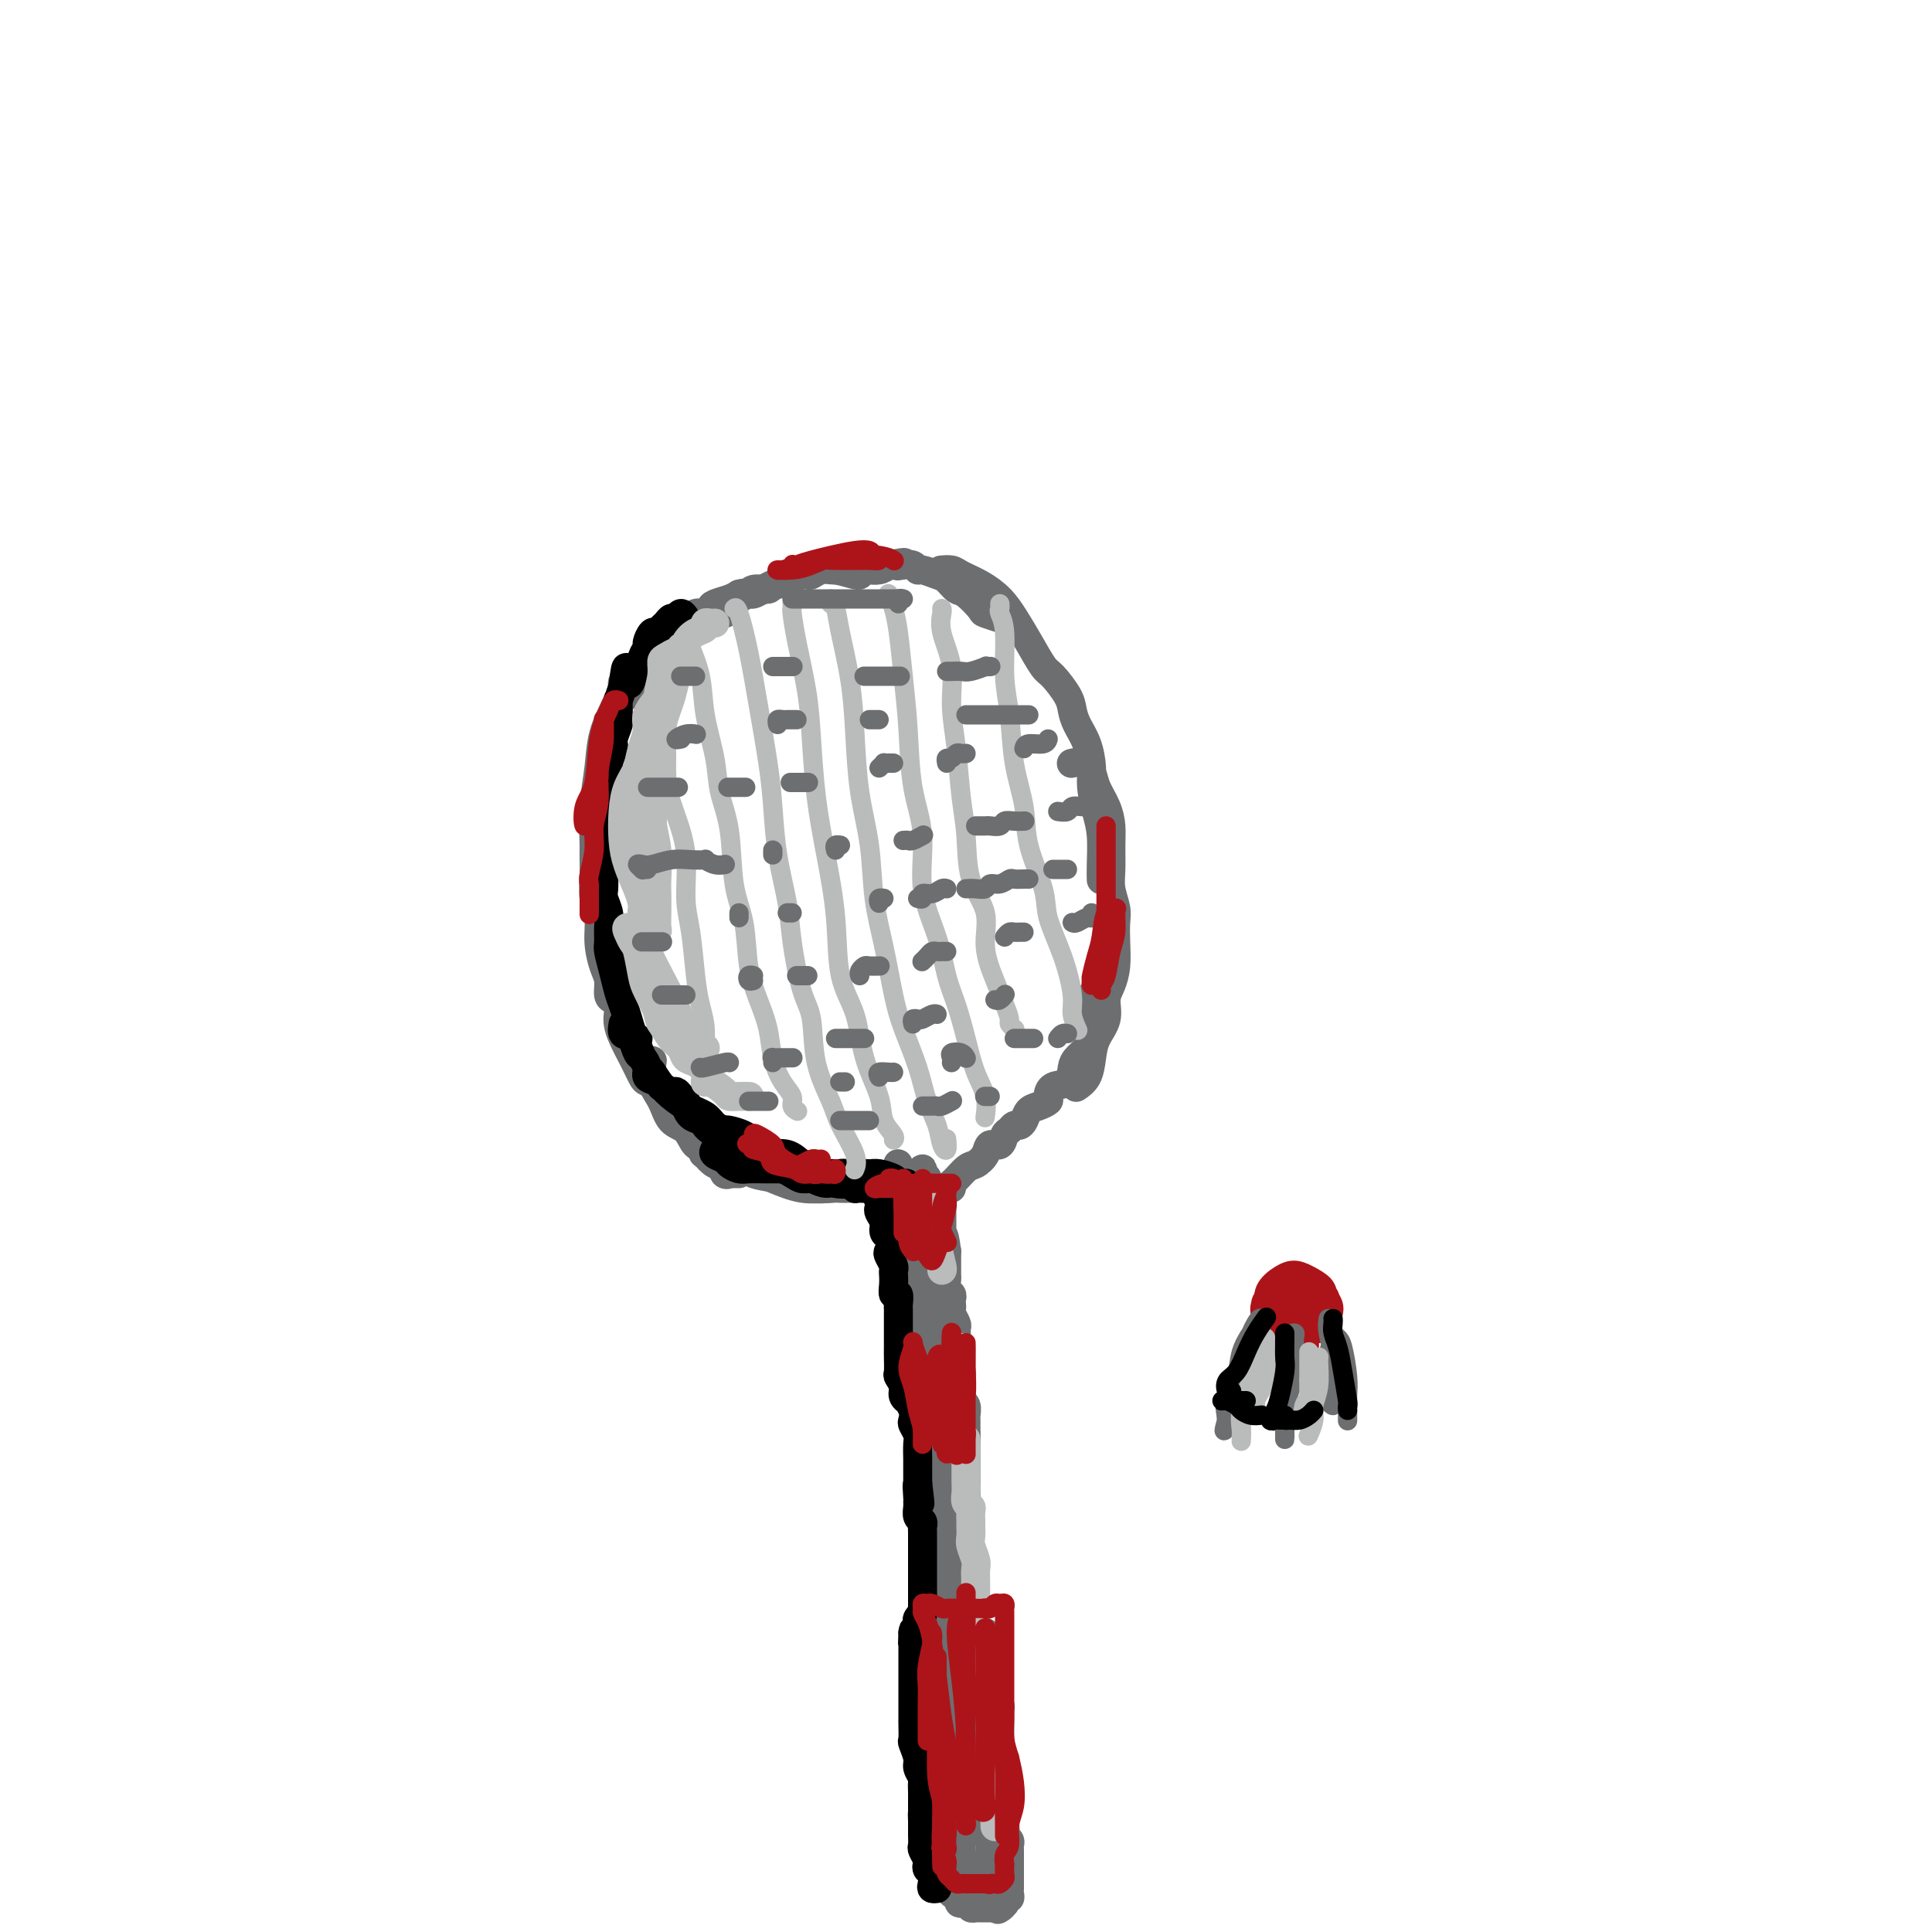 <svg viewBox='0 0 400 400' version='1.1' xmlns='http://www.w3.org/2000/svg' xmlns:xlink='http://www.w3.org/1999/xlink'><g fill='none' stroke='#6D6E70' stroke-width='6' stroke-linecap='round' stroke-linejoin='round'><path d='M153,243c-0.302,-0.004 -0.605,-0.008 -1,0c-0.395,0.008 -0.883,0.029 -1,0c-0.117,-0.029 0.138,-0.106 0,0c-0.138,0.106 -0.670,0.395 -1,0c-0.330,-0.395 -0.457,-1.475 -1,-2c-0.543,-0.525 -1.500,-0.495 -2,-1c-0.500,-0.505 -0.542,-1.545 -1,-2c-0.458,-0.455 -1.332,-0.325 -2,-1c-0.668,-0.675 -1.132,-2.153 -2,-3c-0.868,-0.847 -2.141,-1.061 -3,-2c-0.859,-0.939 -1.302,-2.602 -2,-4c-0.698,-1.398 -1.649,-2.530 -2,-4c-0.351,-1.470 -0.100,-3.277 0,-4c0.100,-0.723 0.050,-0.361 0,0'/><path d='M150,243c-0.374,-0.901 -0.748,-1.802 -1,-2c-0.252,-0.198 -0.382,0.308 -1,0c-0.618,-0.308 -1.723,-1.429 -2,-2c-0.277,-0.571 0.274,-0.593 0,-1c-0.274,-0.407 -1.372,-1.198 -2,-2c-0.628,-0.802 -0.784,-1.614 -1,-2c-0.216,-0.386 -0.491,-0.345 -1,-1c-0.509,-0.655 -1.254,-2.007 -2,-3c-0.746,-0.993 -1.495,-1.627 -2,-2c-0.505,-0.373 -0.765,-0.485 -1,-1c-0.235,-0.515 -0.443,-1.435 -1,-2c-0.557,-0.565 -1.462,-0.777 -2,-1c-0.538,-0.223 -0.708,-0.458 -1,-1c-0.292,-0.542 -0.705,-1.391 -1,-2c-0.295,-0.609 -0.471,-0.979 -1,-2c-0.529,-1.021 -1.413,-2.694 -2,-4c-0.587,-1.306 -0.879,-2.246 -1,-3c-0.121,-0.754 -0.070,-1.322 0,-2c0.070,-0.678 0.160,-1.467 0,-2c-0.160,-0.533 -0.569,-0.809 -1,-1c-0.431,-0.191 -0.885,-0.298 -1,-1c-0.115,-0.702 0.109,-1.999 0,-3c-0.109,-1.001 -0.551,-1.704 -1,-3c-0.449,-1.296 -0.905,-3.183 -1,-5c-0.095,-1.817 0.170,-3.564 0,-5c-0.170,-1.436 -0.774,-2.559 -1,-4c-0.226,-1.441 -0.073,-3.198 0,-5c0.073,-1.802 0.067,-3.649 0,-6c-0.067,-2.351 -0.193,-5.208 0,-8c0.193,-2.792 0.706,-5.521 1,-8c0.294,-2.479 0.370,-4.708 1,-7c0.630,-2.292 1.815,-4.646 3,-7'/><path d='M128,145c1.222,-4.089 1.778,-3.311 2,-3c0.222,0.311 0.111,0.156 0,0'/><path d='M125,187c-0.453,-0.213 -0.906,-0.425 -1,-1c-0.094,-0.575 0.171,-1.511 0,-2c-0.171,-0.489 -0.778,-0.531 -1,-1c-0.222,-0.469 -0.061,-1.364 0,-2c0.061,-0.636 0.020,-1.014 0,-2c-0.020,-0.986 -0.019,-2.582 0,-4c0.019,-1.418 0.057,-2.658 0,-4c-0.057,-1.342 -0.208,-2.784 0,-4c0.208,-1.216 0.777,-2.205 1,-3c0.223,-0.795 0.101,-1.395 0,-2c-0.101,-0.605 -0.181,-1.215 0,-2c0.181,-0.785 0.622,-1.744 1,-3c0.378,-1.256 0.692,-2.808 1,-4c0.308,-1.192 0.610,-2.024 1,-3c0.390,-0.976 0.868,-2.097 1,-3c0.132,-0.903 -0.082,-1.588 0,-2c0.082,-0.412 0.459,-0.552 1,-1c0.541,-0.448 1.244,-1.204 2,-2c0.756,-0.796 1.563,-1.632 2,-2c0.437,-0.368 0.502,-0.270 1,-1c0.498,-0.730 1.429,-2.289 2,-3c0.571,-0.711 0.782,-0.574 1,-1c0.218,-0.426 0.442,-1.414 1,-2c0.558,-0.586 1.448,-0.769 2,-1c0.552,-0.231 0.764,-0.510 1,-1c0.236,-0.490 0.495,-1.192 1,-2c0.505,-0.808 1.255,-1.722 2,-2c0.745,-0.278 1.484,0.080 2,0c0.516,-0.080 0.808,-0.599 1,-1c0.192,-0.401 0.282,-0.685 1,-1c0.718,-0.315 2.062,-0.661 3,-1c0.938,-0.339 1.469,-0.669 2,-1'/><path d='M153,123c1.832,-0.555 1.911,0.059 2,0c0.089,-0.059 0.187,-0.789 1,-1c0.813,-0.211 2.342,0.098 3,0c0.658,-0.098 0.447,-0.602 1,-1c0.553,-0.398 1.871,-0.691 3,-1c1.129,-0.309 2.068,-0.633 3,-1c0.932,-0.367 1.858,-0.778 3,-1c1.142,-0.222 2.502,-0.255 4,0c1.498,0.255 3.134,0.800 4,1c0.866,0.200 0.962,0.057 1,0c0.038,-0.057 0.019,-0.029 0,0'/><path d='M130,144c0.109,-0.332 0.218,-0.665 0,-1c-0.218,-0.335 -0.762,-0.673 -1,-1c-0.238,-0.327 -0.171,-0.644 0,-1c0.171,-0.356 0.446,-0.753 1,-1c0.554,-0.247 1.388,-0.345 2,-1c0.612,-0.655 1.003,-1.868 2,-3c0.997,-1.132 2.600,-2.184 4,-3c1.400,-0.816 2.598,-1.398 4,-2c1.402,-0.602 3.008,-1.226 4,-2c0.992,-0.774 1.369,-1.700 2,-2c0.631,-0.300 1.516,0.025 2,0c0.484,-0.025 0.566,-0.402 1,-1c0.434,-0.598 1.220,-1.418 2,-2c0.780,-0.582 1.555,-0.926 2,-1c0.445,-0.074 0.561,0.121 1,0c0.439,-0.121 1.202,-0.558 2,-1c0.798,-0.442 1.632,-0.889 2,-1c0.368,-0.111 0.269,0.115 1,0c0.731,-0.115 2.293,-0.570 3,-1c0.707,-0.430 0.561,-0.833 1,-1c0.439,-0.167 1.463,-0.097 2,0c0.537,0.097 0.585,0.222 1,0c0.415,-0.222 1.195,-0.792 2,-1c0.805,-0.208 1.634,-0.056 2,0c0.366,0.056 0.268,0.015 1,0c0.732,-0.015 2.293,-0.003 3,0c0.707,0.003 0.560,-0.002 1,0c0.440,0.002 1.469,0.011 2,0c0.531,-0.011 0.566,-0.041 1,0c0.434,0.041 1.267,0.155 2,0c0.733,-0.155 1.367,-0.577 2,-1'/><path d='M184,117c5.217,-1.088 2.758,-0.306 2,0c-0.758,0.306 0.185,0.138 1,0c0.815,-0.138 1.503,-0.245 2,0c0.497,0.245 0.805,0.844 1,1c0.195,0.156 0.277,-0.129 1,0c0.723,0.129 2.086,0.672 3,1c0.914,0.328 1.380,0.441 2,1c0.620,0.559 1.392,1.565 2,2c0.608,0.435 1.050,0.299 2,1c0.950,0.701 2.409,2.239 3,3c0.591,0.761 0.313,0.743 1,1c0.687,0.257 2.339,0.788 3,1c0.661,0.212 0.330,0.106 0,0'/><path d='M195,118c-0.191,0.019 -0.382,0.038 0,0c0.382,-0.038 1.337,-0.132 2,0c0.663,0.132 1.034,0.491 2,1c0.966,0.509 2.528,1.170 4,2c1.472,0.830 2.854,1.831 4,3c1.146,1.169 2.055,2.508 3,4c0.945,1.492 1.927,3.137 3,5c1.073,1.863 2.237,3.944 3,5c0.763,1.056 1.125,1.089 2,2c0.875,0.911 2.263,2.701 3,4c0.737,1.299 0.824,2.107 1,3c0.176,0.893 0.442,1.873 1,3c0.558,1.127 1.407,2.403 2,4c0.593,1.597 0.929,3.516 1,5c0.071,1.484 -0.125,2.535 0,4c0.125,1.465 0.569,3.346 1,5c0.431,1.654 0.847,3.083 1,5c0.153,1.917 0.041,4.324 0,6c-0.041,1.676 -0.012,2.622 0,3c0.012,0.378 0.006,0.189 0,0'/><path d='M222,158c-0.170,0.043 -0.340,0.086 0,0c0.340,-0.086 1.191,-0.302 2,0c0.809,0.302 1.576,1.121 2,2c0.424,0.879 0.506,1.817 1,3c0.494,1.183 1.399,2.612 2,4c0.601,1.388 0.897,2.735 1,4c0.103,1.265 0.014,2.449 0,4c-0.014,1.551 0.049,3.470 0,5c-0.049,1.530 -0.209,2.670 0,4c0.209,1.330 0.785,2.849 1,4c0.215,1.151 0.067,1.935 0,3c-0.067,1.065 -0.055,2.413 0,4c0.055,1.587 0.152,3.414 0,5c-0.152,1.586 -0.552,2.930 -1,4c-0.448,1.070 -0.945,1.865 -1,3c-0.055,1.135 0.332,2.609 0,4c-0.332,1.391 -1.382,2.699 -2,4c-0.618,1.301 -0.805,2.596 -1,4c-0.195,1.404 -0.399,2.916 -1,4c-0.601,1.084 -1.600,1.738 -2,2c-0.400,0.262 -0.200,0.131 0,0'/><path d='M226,206c-0.000,-0.027 -0.000,-0.054 0,0c0.000,0.054 0.001,0.188 0,1c-0.001,0.812 -0.002,2.300 0,3c0.002,0.700 0.008,0.610 0,1c-0.008,0.390 -0.030,1.258 0,2c0.030,0.742 0.112,1.358 0,2c-0.112,0.642 -0.418,1.309 -1,2c-0.582,0.691 -1.438,1.407 -2,2c-0.562,0.593 -0.828,1.062 -1,2c-0.172,0.938 -0.248,2.346 -1,3c-0.752,0.654 -2.180,0.556 -3,1c-0.820,0.444 -1.032,1.432 -1,2c0.032,0.568 0.307,0.717 0,1c-0.307,0.283 -1.195,0.702 -2,1c-0.805,0.298 -1.525,0.475 -2,1c-0.475,0.525 -0.705,1.396 -1,2c-0.295,0.604 -0.655,0.940 -1,1c-0.345,0.060 -0.674,-0.157 -1,0c-0.326,0.157 -0.650,0.689 -1,1c-0.350,0.311 -0.727,0.402 -1,1c-0.273,0.598 -0.442,1.702 -1,2c-0.558,0.298 -1.504,-0.211 -2,0c-0.496,0.211 -0.543,1.142 -1,2c-0.457,0.858 -1.324,1.641 -2,2c-0.676,0.359 -1.161,0.292 -2,1c-0.839,0.708 -2.034,2.191 -3,3c-0.966,0.809 -1.705,0.946 -2,1c-0.295,0.054 -0.148,0.027 0,0'/><path d='M151,238c0.017,-0.437 0.034,-0.874 0,-1c-0.034,-0.126 -0.118,0.060 0,0c0.118,-0.060 0.439,-0.367 1,0c0.561,0.367 1.361,1.408 2,2c0.639,0.592 1.118,0.737 2,1c0.882,0.263 2.168,0.645 3,1c0.832,0.355 1.209,0.684 2,1c0.791,0.316 1.996,0.621 3,1c1.004,0.379 1.807,0.834 3,1c1.193,0.166 2.775,0.045 4,0c1.225,-0.045 2.091,-0.012 3,0c0.909,0.012 1.860,0.003 3,0c1.140,-0.003 2.469,-0.001 3,0c0.531,0.001 0.266,0.000 0,0'/><path d='M150,239c-0.184,-0.027 -0.368,-0.054 -1,0c-0.632,0.054 -1.713,0.188 -2,0c-0.287,-0.188 0.218,-0.700 1,-1c0.782,-0.300 1.839,-0.388 3,0c1.161,0.388 2.426,1.253 4,2c1.574,0.747 3.458,1.377 5,2c1.542,0.623 2.743,1.239 4,2c1.257,0.761 2.572,1.668 4,2c1.428,0.332 2.970,0.089 4,0c1.030,-0.089 1.546,-0.024 2,0c0.454,0.024 0.844,0.007 1,0c0.156,-0.007 0.078,-0.003 0,0'/><path d='M150,234c0.034,0.183 0.067,0.366 0,1c-0.067,0.634 -0.235,1.718 0,2c0.235,0.282 0.873,-0.237 1,0c0.127,0.237 -0.255,1.229 0,2c0.255,0.771 1.149,1.321 2,2c0.851,0.679 1.658,1.488 3,2c1.342,0.512 3.217,0.726 5,1c1.783,0.274 3.472,0.609 5,1c1.528,0.391 2.893,0.837 4,1c1.107,0.163 1.957,0.044 3,0c1.043,-0.044 2.281,-0.012 3,0c0.719,0.012 0.920,0.003 1,0c0.080,-0.003 0.040,-0.002 0,0'/><path d='M147,237c-0.457,0.294 -0.913,0.589 -1,1c-0.087,0.411 0.197,0.939 0,1c-0.197,0.061 -0.875,-0.344 0,0c0.875,0.344 3.304,1.437 5,2c1.696,0.563 2.658,0.596 4,1c1.342,0.404 3.062,1.180 5,2c1.938,0.820 4.094,1.684 6,2c1.906,0.316 3.562,0.085 5,0c1.438,-0.085 2.659,-0.023 4,0c1.341,0.023 2.803,0.006 4,0c1.197,-0.006 2.130,-0.002 3,0c0.870,0.002 1.677,0.000 2,0c0.323,-0.000 0.161,-0.000 0,0'/><path d='M181,246c-0.437,0.147 -0.874,0.294 -1,0c-0.126,-0.294 0.060,-1.029 0,-1c-0.060,0.029 -0.366,0.820 0,1c0.366,0.180 1.405,-0.253 2,0c0.595,0.253 0.747,1.192 1,2c0.253,0.808 0.607,1.487 1,2c0.393,0.513 0.827,0.861 1,1c0.173,0.139 0.087,0.070 0,0'/><path d='M185,244c-0.009,0.325 -0.017,0.650 0,1c0.017,0.350 0.061,0.725 0,1c-0.061,0.275 -0.227,0.450 0,1c0.227,0.550 0.845,1.476 1,2c0.155,0.524 -0.154,0.647 0,1c0.154,0.353 0.769,0.935 1,1c0.231,0.065 0.076,-0.387 0,-1c-0.076,-0.613 -0.074,-1.386 0,-2c0.074,-0.614 0.220,-1.069 0,-2c-0.220,-0.931 -0.806,-2.340 -1,-3c-0.194,-0.660 0.004,-0.573 0,-1c-0.004,-0.427 -0.211,-1.368 0,-1c0.211,0.368 0.840,2.046 1,3c0.160,0.954 -0.149,1.185 0,2c0.149,0.815 0.757,2.212 1,3c0.243,0.788 0.120,0.965 0,1c-0.120,0.035 -0.239,-0.073 0,0c0.239,0.073 0.835,0.326 1,0c0.165,-0.326 -0.100,-1.233 0,-2c0.100,-0.767 0.567,-1.395 1,-2c0.433,-0.605 0.833,-1.188 1,-2c0.167,-0.812 0.101,-1.854 0,-2c-0.101,-0.146 -0.238,0.606 0,1c0.238,0.394 0.852,0.432 1,1c0.148,0.568 -0.171,1.665 0,2c0.171,0.335 0.833,-0.093 1,0c0.167,0.093 -0.161,0.705 0,1c0.161,0.295 0.813,0.272 1,0c0.187,-0.272 -0.089,-0.792 0,-1c0.089,-0.208 0.545,-0.104 1,0'/><path d='M195,246c0.574,0.619 0.010,0.166 0,0c-0.010,-0.166 0.536,-0.045 1,0c0.464,0.045 0.847,0.013 1,0c0.153,-0.013 0.077,-0.006 0,0'/><path d='M186,247c-0.009,0.359 -0.017,0.718 0,1c0.017,0.282 0.061,0.488 0,1c-0.061,0.512 -0.226,1.331 0,2c0.226,0.669 0.844,1.190 1,2c0.156,0.810 -0.151,1.911 0,3c0.151,1.089 0.758,2.166 1,3c0.242,0.834 0.118,1.427 0,2c-0.118,0.573 -0.229,1.128 0,2c0.229,0.872 0.797,2.061 1,3c0.203,0.939 0.040,1.628 0,2c-0.040,0.372 0.042,0.427 0,1c-0.042,0.573 -0.207,1.663 0,2c0.207,0.337 0.787,-0.079 1,0c0.213,0.079 0.061,0.653 0,1c-0.061,0.347 -0.030,0.468 0,1c0.030,0.532 0.061,1.475 0,2c-0.061,0.525 -0.212,0.631 0,1c0.212,0.369 0.789,1.001 1,2c0.211,0.999 0.057,2.364 0,3c-0.057,0.636 -0.015,0.541 0,1c0.015,0.459 0.004,1.471 0,2c-0.004,0.529 -0.001,0.575 0,1c0.001,0.425 0.000,1.230 0,2c-0.000,0.770 -0.000,1.505 0,2c0.000,0.495 0.000,0.749 0,1c-0.000,0.251 -0.000,0.500 0,1c0.000,0.500 0.000,1.250 0,2c-0.000,0.750 -0.000,1.500 0,2c0.000,0.500 0.000,0.750 0,1'/><path d='M191,296c0.790,7.963 0.264,3.369 0,2c-0.264,-1.369 -0.267,0.486 0,2c0.267,1.514 0.802,2.685 1,3c0.198,0.315 0.057,-0.228 0,0c-0.057,0.228 -0.029,1.227 0,2c0.029,0.773 0.061,1.320 0,2c-0.061,0.680 -0.213,1.492 0,2c0.213,0.508 0.793,0.712 1,1c0.207,0.288 0.041,0.659 0,1c-0.041,0.341 0.041,0.650 0,1c-0.041,0.350 -0.207,0.740 0,1c0.207,0.260 0.788,0.388 1,1c0.212,0.612 0.057,1.707 0,2c-0.057,0.293 -0.016,-0.217 0,0c0.016,0.217 0.008,1.162 0,2c-0.008,0.838 -0.016,1.568 0,2c0.016,0.432 0.057,0.568 0,1c-0.057,0.432 -0.211,1.162 0,2c0.211,0.838 0.789,1.783 1,2c0.211,0.217 0.057,-0.293 0,0c-0.057,0.293 -0.015,1.388 0,2c0.015,0.612 0.004,0.741 0,1c-0.004,0.259 -0.001,0.647 0,1c0.001,0.353 0.000,0.672 0,1c-0.000,0.328 -0.000,0.665 0,1c0.000,0.335 0.000,0.666 0,1c-0.000,0.334 -0.000,0.670 0,1c0.000,0.330 0.000,0.656 0,1c-0.000,0.344 -0.000,0.708 0,1c0.000,0.292 0.000,0.512 0,1c-0.000,0.488 -0.000,1.244 0,2'/><path d='M195,338c0.619,6.916 0.166,3.206 0,2c-0.166,-1.206 -0.046,0.092 0,1c0.046,0.908 0.016,1.426 0,2c-0.016,0.574 -0.018,1.204 0,2c0.018,0.796 0.057,1.758 0,2c-0.057,0.242 -0.211,-0.235 0,0c0.211,0.235 0.788,1.183 1,2c0.212,0.817 0.061,1.503 0,2c-0.061,0.497 -0.030,0.805 0,1c0.030,0.195 0.061,0.279 0,1c-0.061,0.721 -0.212,2.081 0,3c0.212,0.919 0.789,1.397 1,2c0.211,0.603 0.055,1.330 0,2c-0.055,0.670 -0.011,1.282 0,2c0.011,0.718 -0.011,1.541 0,2c0.011,0.459 0.055,0.556 0,1c-0.055,0.444 -0.211,1.237 0,2c0.211,0.763 0.788,1.496 1,2c0.212,0.504 0.061,0.779 0,1c-0.061,0.221 -0.030,0.387 0,1c0.030,0.613 0.061,1.673 0,2c-0.061,0.327 -0.212,-0.080 0,0c0.212,0.080 0.789,0.648 1,1c0.211,0.352 0.057,0.489 0,1c-0.057,0.511 -0.015,1.398 0,2c0.015,0.602 0.004,0.921 0,1c-0.004,0.079 -0.001,-0.081 0,0c0.001,0.081 0.000,0.403 0,1c-0.000,0.597 -0.000,1.468 0,2c0.000,0.532 0.000,0.723 0,1c-0.000,0.277 -0.000,0.638 0,1'/><path d='M199,383c0.614,7.140 0.151,2.491 0,1c-0.151,-1.491 0.012,0.178 0,1c-0.012,0.822 -0.199,0.797 0,1c0.199,0.203 0.786,0.633 1,1c0.214,0.367 0.057,0.672 0,1c-0.057,0.328 -0.015,0.679 0,1c0.015,0.321 0.003,0.611 0,1c-0.003,0.389 0.003,0.878 0,1c-0.003,0.122 -0.016,-0.121 0,0c0.016,0.121 0.061,0.607 0,1c-0.061,0.393 -0.227,0.694 0,1c0.227,0.306 0.848,0.618 1,1c0.152,0.382 -0.165,0.834 0,1c0.165,0.166 0.814,0.044 1,0c0.186,-0.044 -0.090,-0.012 0,0c0.090,0.012 0.545,0.003 1,0c0.455,-0.003 0.909,-0.001 1,0c0.091,0.001 -0.183,0.000 0,0c0.183,-0.000 0.822,-0.000 1,0c0.178,0.000 -0.106,0.000 0,0c0.106,-0.000 0.602,-0.000 1,0c0.398,0.000 0.699,0.000 1,0'/><path d='M207,395c0.928,-0.177 0.248,-0.621 0,-1c-0.248,-0.379 -0.066,-0.693 0,-1c0.066,-0.307 0.014,-0.607 0,-1c-0.014,-0.393 0.010,-0.879 0,-1c-0.010,-0.121 -0.055,0.122 0,0c0.055,-0.122 0.211,-0.610 0,-1c-0.211,-0.390 -0.789,-0.682 -1,-1c-0.211,-0.318 -0.056,-0.662 0,-1c0.056,-0.338 0.011,-0.670 0,-1c-0.011,-0.330 0.011,-0.660 0,-1c-0.011,-0.340 -0.054,-0.691 0,-1c0.054,-0.309 0.207,-0.576 0,-1c-0.207,-0.424 -0.773,-1.006 -1,-2c-0.227,-0.994 -0.114,-2.402 0,-3c0.114,-0.598 0.228,-0.387 0,-1c-0.228,-0.613 -0.797,-2.051 -1,-3c-0.203,-0.949 -0.040,-1.409 0,-2c0.040,-0.591 -0.042,-1.312 0,-2c0.042,-0.688 0.207,-1.344 0,-2c-0.207,-0.656 -0.788,-1.312 -1,-2c-0.212,-0.688 -0.056,-1.409 0,-2c0.056,-0.591 0.011,-1.051 0,-2c-0.011,-0.949 0.011,-2.386 0,-3c-0.011,-0.614 -0.056,-0.406 0,-1c0.056,-0.594 0.211,-1.991 0,-3c-0.211,-1.009 -0.789,-1.631 -1,-2c-0.211,-0.369 -0.057,-0.484 0,-1c0.057,-0.516 0.016,-1.433 0,-2c-0.016,-0.567 -0.008,-0.783 0,-1'/><path d='M202,350c-0.774,-7.070 -0.208,-2.246 0,-1c0.208,1.246 0.057,-1.088 0,-2c-0.057,-0.912 -0.019,-0.403 0,-1c0.019,-0.597 0.019,-2.300 0,-3c-0.019,-0.700 -0.058,-0.396 0,-1c0.058,-0.604 0.212,-2.115 0,-3c-0.212,-0.885 -0.789,-1.145 -1,-2c-0.211,-0.855 -0.057,-2.304 0,-3c0.057,-0.696 0.015,-0.637 0,-1c-0.015,-0.363 -0.003,-1.148 0,-2c0.003,-0.852 -0.003,-1.770 0,-2c0.003,-0.230 0.015,0.229 0,0c-0.015,-0.229 -0.057,-1.145 0,-2c0.057,-0.855 0.211,-1.651 0,-2c-0.211,-0.349 -0.789,-0.253 -1,-1c-0.211,-0.747 -0.057,-2.337 0,-3c0.057,-0.663 0.015,-0.400 0,-1c-0.015,-0.600 -0.004,-2.062 0,-3c0.004,-0.938 0.001,-1.350 0,-2c-0.001,-0.650 -0.000,-1.536 0,-2c0.000,-0.464 0.000,-0.504 0,-1c-0.000,-0.496 -0.000,-1.446 0,-2c0.000,-0.554 0.000,-0.712 0,-1c-0.000,-0.288 -0.000,-0.707 0,-1c0.000,-0.293 0.000,-0.459 0,-1c-0.000,-0.541 -0.000,-1.457 0,-2c0.000,-0.543 0.000,-0.712 0,-1c-0.000,-0.288 -0.000,-0.696 0,-1c0.000,-0.304 0.000,-0.505 0,-1c-0.000,-0.495 -0.000,-1.284 0,-2c0.000,-0.716 0.000,-1.358 0,-2'/><path d='M200,298c-0.309,-8.240 -0.082,-2.842 0,-1c0.082,1.842 0.018,0.126 0,-1c-0.018,-1.126 0.009,-1.663 0,-2c-0.009,-0.337 -0.055,-0.475 0,-1c0.055,-0.525 0.211,-1.436 0,-2c-0.211,-0.564 -0.789,-0.781 -1,-1c-0.211,-0.219 -0.056,-0.440 0,-1c0.056,-0.560 0.011,-1.459 0,-2c-0.011,-0.541 0.011,-0.722 0,-1c-0.011,-0.278 -0.056,-0.651 0,-1c0.056,-0.349 0.211,-0.674 0,-1c-0.211,-0.326 -0.789,-0.655 -1,-1c-0.211,-0.345 -0.057,-0.708 0,-1c0.057,-0.292 0.015,-0.512 0,-1c-0.015,-0.488 -0.003,-1.243 0,-2c0.003,-0.757 -0.003,-1.516 0,-2c0.003,-0.484 0.015,-0.693 0,-1c-0.015,-0.307 -0.056,-0.712 0,-1c0.056,-0.288 0.211,-0.458 0,-1c-0.211,-0.542 -0.788,-1.455 -1,-2c-0.212,-0.545 -0.061,-0.722 0,-1c0.061,-0.278 0.030,-0.655 0,-1c-0.030,-0.345 -0.061,-0.656 0,-1c0.061,-0.344 0.212,-0.722 0,-1c-0.212,-0.278 -0.789,-0.456 -1,-1c-0.211,-0.544 -0.057,-1.454 0,-2c0.057,-0.546 0.015,-0.726 0,-1c-0.015,-0.274 -0.004,-0.640 0,-1c0.004,-0.360 0.001,-0.712 0,-1c-0.001,-0.288 -0.000,-0.511 0,-1c0.000,-0.489 0.000,-1.245 0,-2'/><path d='M196,259c-0.845,-6.152 -0.959,-2.034 -1,-1c-0.041,1.034 -0.011,-1.018 0,-2c0.011,-0.982 0.003,-0.894 0,-1c-0.003,-0.106 -0.001,-0.406 0,-1c0.001,-0.594 0.001,-1.483 0,-2c-0.001,-0.517 -0.004,-0.663 0,-1c0.004,-0.337 0.016,-0.863 0,-1c-0.016,-0.137 -0.060,0.117 0,0c0.060,-0.117 0.224,-0.606 0,-1c-0.224,-0.394 -0.834,-0.694 -1,-1c-0.166,-0.306 0.113,-0.619 0,-1c-0.113,-0.381 -0.619,-0.831 -1,-1c-0.381,-0.169 -0.638,-0.057 -1,0c-0.362,0.057 -0.829,0.061 -1,0c-0.171,-0.061 -0.047,-0.185 0,0c0.047,0.185 0.015,0.678 0,1c-0.015,0.322 -0.014,0.473 0,1c0.014,0.527 0.043,1.431 0,2c-0.043,0.569 -0.156,0.802 0,2c0.156,1.198 0.580,3.361 1,5c0.420,1.639 0.834,2.754 1,4c0.166,1.246 0.083,2.623 0,4'/><path d='M193,265c-0.000,3.698 -0.000,3.444 0,4c0.000,0.556 0.000,1.924 0,3c-0.000,1.076 -0.001,1.861 0,3c0.001,1.139 0.004,2.631 0,4c-0.004,1.369 -0.016,2.616 0,4c0.016,1.384 0.061,2.905 0,4c-0.061,1.095 -0.226,1.762 0,3c0.226,1.238 0.845,3.045 1,4c0.155,0.955 -0.155,1.057 0,2c0.155,0.943 0.773,2.728 1,4c0.227,1.272 0.061,2.032 0,3c-0.061,0.968 -0.017,2.146 0,3c0.017,0.854 0.008,1.385 0,2c-0.008,0.615 -0.016,1.315 0,2c0.016,0.685 0.057,1.356 0,2c-0.057,0.644 -0.211,1.260 0,2c0.211,0.740 0.789,1.605 1,2c0.211,0.395 0.057,0.319 0,1c-0.057,0.681 -0.015,2.119 0,3c0.015,0.881 0.003,1.206 0,2c-0.003,0.794 0.003,2.057 0,3c-0.003,0.943 -0.015,1.566 0,2c0.015,0.434 0.057,0.680 0,1c-0.057,0.320 -0.211,0.716 0,1c0.211,0.284 0.789,0.457 1,1c0.211,0.543 0.057,1.455 0,2c-0.057,0.545 -0.015,0.723 0,1c0.015,0.277 0.004,0.651 0,1c-0.004,0.349 -0.001,0.671 0,1c0.001,0.329 0.000,0.665 0,1c-0.000,0.335 -0.000,0.667 0,1'/><path d='M197,337c0.618,11.316 0.163,3.607 0,1c-0.163,-2.607 -0.034,-0.110 0,1c0.034,1.110 -0.029,0.833 0,1c0.029,0.167 0.148,0.777 0,1c-0.148,0.223 -0.564,0.059 -1,0c-0.436,-0.059 -0.891,-0.012 -1,0c-0.109,0.012 0.130,-0.012 0,0c-0.130,0.012 -0.627,0.059 -1,0c-0.373,-0.059 -0.622,-0.224 -1,0c-0.378,0.224 -0.886,0.837 -1,1c-0.114,0.163 0.165,-0.124 0,0c-0.165,0.124 -0.772,0.658 -1,1c-0.228,0.342 -0.075,0.491 0,1c0.075,0.509 0.073,1.380 0,2c-0.073,0.620 -0.216,0.991 0,1c0.216,0.009 0.790,-0.344 1,0c0.210,0.344 0.057,1.386 0,2c-0.057,0.614 -0.016,0.799 0,1c0.016,0.201 0.008,0.416 0,1c-0.008,0.584 -0.016,1.535 0,2c0.016,0.465 0.057,0.443 0,1c-0.057,0.557 -0.211,1.693 0,2c0.211,0.307 0.789,-0.213 1,0c0.211,0.213 0.057,1.160 0,2c-0.057,0.840 -0.015,1.573 0,2c0.015,0.427 0.004,0.547 0,1c-0.004,0.453 -0.001,1.237 0,2c0.001,0.763 0.000,1.504 0,2c-0.000,0.496 -0.000,0.748 0,1'/><path d='M193,366c0.326,3.959 0.140,2.356 0,2c-0.140,-0.356 -0.234,0.534 0,1c0.234,0.466 0.795,0.506 1,1c0.205,0.494 0.055,1.440 0,2c-0.055,0.560 -0.015,0.732 0,1c0.015,0.268 0.004,0.631 0,1c-0.004,0.369 -0.002,0.743 0,1c0.002,0.257 0.004,0.396 0,1c-0.004,0.604 -0.015,1.671 0,2c0.015,0.329 0.057,-0.081 0,0c-0.057,0.081 -0.211,0.652 0,1c0.211,0.348 0.789,0.475 1,1c0.211,0.525 0.056,1.450 0,2c-0.056,0.550 -0.011,0.725 0,1c0.011,0.275 -0.011,0.651 0,1c0.011,0.349 0.054,0.671 0,1c-0.054,0.329 -0.207,0.665 0,1c0.207,0.335 0.773,0.668 1,1c0.227,0.332 0.113,0.662 0,1c-0.113,0.338 -0.227,0.683 0,1c0.227,0.317 0.796,0.607 1,1c0.204,0.393 0.044,0.889 0,1c-0.044,0.111 0.026,-0.162 0,0c-0.026,0.162 -0.150,0.761 0,1c0.150,0.239 0.575,0.120 1,0'/><path d='M198,392c0.931,4.027 0.760,1.093 1,0c0.240,-1.093 0.891,-0.345 1,0c0.109,0.345 -0.326,0.289 0,0c0.326,-0.289 1.412,-0.810 2,-1c0.588,-0.190 0.679,-0.050 1,0c0.321,0.050 0.871,0.010 1,0c0.129,-0.010 -0.163,0.008 0,0c0.163,-0.008 0.779,-0.044 1,0c0.221,0.044 0.045,0.167 0,0c-0.045,-0.167 0.040,-0.623 0,-1c-0.040,-0.377 -0.206,-0.675 0,-1c0.206,-0.325 0.783,-0.678 1,-1c0.217,-0.322 0.072,-0.614 0,-1c-0.072,-0.386 -0.072,-0.866 0,-1c0.072,-0.134 0.216,0.077 0,0c-0.216,-0.077 -0.794,-0.443 -1,-1c-0.206,-0.557 -0.041,-1.307 0,-2c0.041,-0.693 -0.040,-1.330 0,-2c0.040,-0.670 0.203,-1.373 0,-2c-0.203,-0.627 -0.772,-1.179 -1,-2c-0.228,-0.821 -0.114,-1.910 0,-3'/><path d='M204,374c-0.155,-2.926 -0.041,-1.741 0,-2c0.041,-0.259 0.011,-1.961 0,-3c-0.011,-1.039 -0.003,-1.415 0,-2c0.003,-0.585 0.001,-1.379 0,-2c-0.001,-0.621 -0.000,-1.070 0,-2c0.000,-0.930 0.000,-2.342 0,-3c-0.000,-0.658 -0.000,-0.561 0,-1c0.000,-0.439 0.000,-1.413 0,-2c-0.000,-0.587 -0.000,-0.788 0,-1c0.000,-0.212 0.000,-0.434 0,-1c-0.000,-0.566 0.000,-1.475 0,-2c-0.000,-0.525 -0.000,-0.666 0,-1c0.000,-0.334 0.000,-0.863 0,-1c-0.000,-0.137 -0.000,0.117 0,0c0.000,-0.117 0.000,-0.605 0,-1c-0.000,-0.395 -0.000,-0.696 0,-1c0.000,-0.304 0.001,-0.610 0,-1c-0.001,-0.390 -0.004,-0.864 0,-1c0.004,-0.136 0.015,0.066 0,0c-0.015,-0.066 -0.057,-0.399 0,-1c0.057,-0.601 0.211,-1.470 0,-2c-0.211,-0.530 -0.788,-0.720 -1,-1c-0.212,-0.280 -0.061,-0.648 0,-1c0.061,-0.352 0.030,-0.686 0,-1c-0.030,-0.314 -0.061,-0.606 0,-1c0.061,-0.394 0.212,-0.889 0,-1c-0.212,-0.111 -0.788,0.162 -1,0c-0.212,-0.162 -0.061,-0.761 0,-1c0.061,-0.239 0.030,-0.120 0,0'/><path d='M197,341c-0.091,-0.455 -0.183,-0.910 0,-1c0.183,-0.090 0.640,0.186 1,0c0.360,-0.186 0.621,-0.835 1,-1c0.379,-0.165 0.875,0.152 1,0c0.125,-0.152 -0.120,-0.774 0,-1c0.120,-0.226 0.607,-0.057 1,0c0.393,0.057 0.693,-0.000 1,0c0.307,0.000 0.621,0.057 1,0c0.379,-0.057 0.823,-0.226 1,0c0.177,0.226 0.086,0.848 0,1c-0.086,0.152 -0.167,-0.166 0,0c0.167,0.166 0.581,0.817 1,1c0.419,0.183 0.844,-0.103 1,0c0.156,0.103 0.042,0.594 0,1c-0.042,0.406 -0.011,0.727 0,1c0.011,0.273 0.003,0.496 0,1c-0.003,0.504 -0.001,1.287 0,2c0.001,0.713 0.000,1.357 0,2'/><path d='M206,347c0.620,1.300 0.170,0.050 0,0c-0.170,-0.050 -0.060,1.100 0,2c0.060,0.900 0.069,1.550 0,2c-0.069,0.450 -0.215,0.699 0,1c0.215,0.301 0.790,0.653 1,1c0.210,0.347 0.056,0.688 0,1c-0.056,0.312 -0.015,0.594 0,1c0.015,0.406 0.004,0.935 0,1c-0.004,0.065 -0.001,-0.334 0,0c0.001,0.334 -0.001,1.403 0,2c0.001,0.597 0.004,0.723 0,1c-0.004,0.277 -0.015,0.704 0,1c0.015,0.296 0.057,0.459 0,1c-0.057,0.541 -0.211,1.458 0,2c0.211,0.542 0.789,0.710 1,1c0.211,0.290 0.057,0.704 0,1c-0.057,0.296 -0.015,0.475 0,1c0.015,0.525 0.004,1.398 0,2c-0.004,0.602 -0.001,0.935 0,1c0.001,0.065 0.000,-0.136 0,0c-0.000,0.136 -0.000,0.609 0,1c0.000,0.391 0.000,0.700 0,1c-0.000,0.300 -0.000,0.591 0,1c0.000,0.409 0.000,0.936 0,1c-0.000,0.064 -0.000,-0.333 0,0c0.000,0.333 0.000,1.397 0,2c-0.000,0.603 -0.000,0.744 0,1c0.000,0.256 0.000,0.628 0,1'/><path d='M208,377c0.311,4.880 0.087,2.081 0,1c-0.087,-1.081 -0.037,-0.444 0,0c0.037,0.444 0.063,0.696 0,1c-0.063,0.304 -0.213,0.659 0,1c0.213,0.341 0.789,0.669 1,1c0.211,0.331 0.057,0.666 0,1c-0.057,0.334 -0.015,0.667 0,1c0.015,0.333 0.004,0.667 0,1c-0.004,0.333 -0.001,0.667 0,1c0.001,0.333 0.000,0.666 0,1c-0.000,0.334 -0.000,0.668 0,1c0.000,0.332 0.000,0.663 0,1c-0.000,0.337 -0.000,0.682 0,1c0.000,0.318 0.001,0.611 0,1c-0.001,0.389 -0.004,0.874 0,1c0.004,0.126 0.015,-0.106 0,0c-0.015,0.106 -0.056,0.550 0,1c0.056,0.450 0.208,0.905 0,1c-0.208,0.095 -0.777,-0.170 -1,0c-0.223,0.170 -0.098,0.777 0,1c0.098,0.223 0.171,0.064 0,0c-0.171,-0.064 -0.585,-0.032 -1,0'/><path d='M207,394c-0.338,2.630 -0.682,0.705 -1,0c-0.318,-0.705 -0.611,-0.189 -1,0c-0.389,0.189 -0.875,0.051 -1,0c-0.125,-0.051 0.111,-0.014 0,0c-0.111,0.014 -0.568,0.004 -1,0c-0.432,-0.004 -0.838,-0.001 -1,0c-0.162,0.001 -0.081,0.001 0,0'/></g>
<g fill='none' stroke='#000000' stroke-width='6' stroke-linecap='round' stroke-linejoin='round'><path d='M148,238c-0.210,0.332 -0.419,0.663 0,1c0.419,0.337 1.467,0.679 2,1c0.533,0.321 0.550,0.622 1,1c0.450,0.378 1.333,0.833 2,1c0.667,0.167 1.120,0.045 2,0c0.880,-0.045 2.189,-0.012 3,0c0.811,0.012 1.123,0.002 2,0c0.877,-0.002 2.318,0.003 3,0c0.682,-0.003 0.606,-0.015 1,0c0.394,0.015 1.257,0.057 2,0c0.743,-0.057 1.364,-0.211 2,0c0.636,0.211 1.285,0.789 2,1c0.715,0.211 1.495,0.056 2,0c0.505,-0.056 0.735,-0.011 1,0c0.265,0.011 0.563,-0.010 1,0c0.437,0.010 1.012,0.053 1,0c-0.012,-0.053 -0.610,-0.202 -1,0c-0.390,0.202 -0.571,0.756 -1,1c-0.429,0.244 -1.105,0.179 -2,0c-0.895,-0.179 -2.010,-0.471 -3,-1c-0.990,-0.529 -1.855,-1.294 -3,-2c-1.145,-0.706 -2.568,-1.352 -4,-2c-1.432,-0.648 -2.872,-1.297 -4,-2c-1.128,-0.703 -1.945,-1.458 -3,-2c-1.055,-0.542 -2.348,-0.871 -3,-1c-0.652,-0.129 -0.664,-0.060 -1,0c-0.336,0.060 -0.997,0.109 -1,0c-0.003,-0.109 0.653,-0.375 1,0c0.347,0.375 0.385,1.393 1,2c0.615,0.607 1.808,0.804 3,1'/><path d='M154,237c1.019,1.111 2.068,2.387 3,3c0.932,0.613 1.747,0.561 3,1c1.253,0.439 2.943,1.369 4,2c1.057,0.631 1.479,0.964 2,1c0.521,0.036 1.141,-0.225 2,0c0.859,0.225 1.958,0.935 3,1c1.042,0.065 2.027,-0.516 3,-1c0.973,-0.484 1.934,-0.872 3,-1c1.066,-0.128 2.236,0.004 3,0c0.764,-0.004 1.123,-0.145 2,0c0.877,0.145 2.270,0.575 3,1c0.730,0.425 0.795,0.846 1,1c0.205,0.154 0.551,0.041 1,0c0.449,-0.041 1.000,-0.011 1,0c-0.000,0.011 -0.552,0.003 -1,0c-0.448,-0.003 -0.794,-0.001 -1,0c-0.206,0.001 -0.273,0.002 -1,0c-0.727,-0.002 -2.113,-0.007 -3,0c-0.887,0.007 -1.276,0.024 -2,0c-0.724,-0.024 -1.782,-0.091 -3,0c-1.218,0.091 -2.597,0.340 -4,0c-1.403,-0.340 -2.832,-1.268 -4,-2c-1.168,-0.732 -2.075,-1.267 -3,-2c-0.925,-0.733 -1.868,-1.663 -3,-2c-1.132,-0.337 -2.452,-0.079 -3,0c-0.548,0.079 -0.322,-0.020 -1,0c-0.678,0.020 -2.259,0.159 -3,0c-0.741,-0.159 -0.640,-0.617 -1,-1c-0.360,-0.383 -1.180,-0.692 -2,-1'/><path d='M153,237c-3.531,-1.493 -2.360,-1.226 -2,-1c0.360,0.226 -0.092,0.413 -1,0c-0.908,-0.413 -2.272,-1.424 -3,-2c-0.728,-0.576 -0.821,-0.718 -1,-1c-0.179,-0.282 -0.443,-0.705 -1,-1c-0.557,-0.295 -1.406,-0.461 -2,-1c-0.594,-0.539 -0.931,-1.450 -1,-2c-0.069,-0.550 0.132,-0.740 0,-1c-0.132,-0.260 -0.595,-0.591 -1,-1c-0.405,-0.409 -0.751,-0.897 -1,-1c-0.249,-0.103 -0.400,0.180 -1,0c-0.600,-0.180 -1.648,-0.824 -2,-1c-0.352,-0.176 -0.006,0.117 0,0c0.006,-0.117 -0.327,-0.645 -1,-1c-0.673,-0.355 -1.687,-0.536 -2,-1c-0.313,-0.464 0.075,-1.210 0,-2c-0.075,-0.790 -0.611,-1.623 -1,-2c-0.389,-0.377 -0.630,-0.300 -1,-1c-0.370,-0.700 -0.869,-2.179 -1,-3c-0.131,-0.821 0.107,-0.983 0,-1c-0.107,-0.017 -0.559,0.111 -1,0c-0.441,-0.111 -0.873,-0.462 -1,-1c-0.127,-0.538 0.049,-1.263 0,-1c-0.049,0.263 -0.322,1.514 0,2c0.322,0.486 1.241,0.208 2,1c0.759,0.792 1.360,2.655 2,4c0.640,1.345 1.320,2.173 2,3'/><path d='M135,222c1.424,2.142 1.985,2.996 3,4c1.015,1.004 2.484,2.156 4,3c1.516,0.844 3.079,1.378 4,2c0.921,0.622 1.200,1.331 2,2c0.800,0.669 2.122,1.296 3,2c0.878,0.704 1.313,1.484 2,2c0.687,0.516 1.627,0.768 3,1c1.373,0.232 3.179,0.444 4,1c0.821,0.556 0.657,1.455 1,2c0.343,0.545 1.194,0.735 2,1c0.806,0.265 1.568,0.606 2,1c0.432,0.394 0.535,0.842 1,1c0.465,0.158 1.293,0.027 2,0c0.707,-0.027 1.293,0.049 2,0c0.707,-0.049 1.534,-0.223 2,0c0.466,0.223 0.572,0.844 1,1c0.428,0.156 1.179,-0.154 2,0c0.821,0.154 1.713,0.772 2,1c0.287,0.228 -0.029,0.065 0,0c0.029,-0.065 0.404,-0.032 1,0c0.596,0.032 1.414,0.064 2,0c0.586,-0.064 0.942,-0.225 1,0c0.058,0.225 -0.180,0.834 0,1c0.180,0.166 0.779,-0.111 1,0c0.221,0.111 0.063,0.610 0,1c-0.063,0.390 -0.032,0.672 0,1c0.032,0.328 0.064,0.704 0,1c-0.064,0.296 -0.223,0.512 0,1c0.223,0.488 0.829,1.247 1,2c0.171,0.753 -0.094,1.501 0,2c0.094,0.499 0.547,0.750 1,1'/><path d='M184,256c0.635,2.195 0.223,2.681 0,3c-0.223,0.319 -0.256,0.469 0,1c0.256,0.531 0.800,1.443 1,2c0.200,0.557 0.057,0.760 0,1c-0.057,0.240 -0.029,0.516 0,1c0.029,0.484 0.060,1.177 0,2c-0.060,0.823 -0.212,1.778 0,2c0.212,0.222 0.789,-0.289 1,0c0.211,0.289 0.057,1.377 0,2c-0.057,0.623 -0.015,0.782 0,1c0.015,0.218 0.004,0.496 0,1c-0.004,0.504 -0.001,1.236 0,2c0.001,0.764 0.001,1.560 0,2c-0.001,0.440 -0.001,0.523 0,1c0.001,0.477 0.004,1.349 0,2c-0.004,0.651 -0.016,1.081 0,2c0.016,0.919 0.061,2.327 0,3c-0.061,0.673 -0.228,0.609 0,1c0.228,0.391 0.849,1.235 1,2c0.151,0.765 -0.170,1.452 0,2c0.170,0.548 0.829,0.958 1,1c0.171,0.042 -0.147,-0.284 0,0c0.147,0.284 0.757,1.177 1,2c0.243,0.823 0.118,1.577 0,2c-0.118,0.423 -0.228,0.517 0,1c0.228,0.483 0.793,1.355 1,2c0.207,0.645 0.055,1.062 0,2c-0.055,0.938 -0.015,2.396 0,3c0.015,0.604 0.004,0.355 0,1c-0.004,0.645 -0.001,2.184 0,3c0.001,0.816 0.001,0.908 0,1'/><path d='M190,307c0.928,8.009 0.248,2.531 0,1c-0.248,-1.531 -0.063,0.885 0,2c0.063,1.115 0.003,0.929 0,1c-0.003,0.071 0.052,0.399 0,1c-0.052,0.601 -0.210,1.474 0,2c0.210,0.526 0.788,0.703 1,1c0.212,0.297 0.057,0.712 0,1c-0.057,0.288 -0.015,0.448 0,1c0.015,0.552 0.004,1.496 0,2c-0.004,0.504 -0.001,0.569 0,1c0.001,0.431 0.000,1.229 0,2c-0.000,0.771 -0.000,1.516 0,2c0.000,0.484 0.000,0.706 0,1c-0.000,0.294 -0.000,0.660 0,1c0.000,0.340 -0.000,0.654 0,1c0.000,0.346 0.000,0.722 0,1c-0.000,0.278 -0.000,0.457 0,1c0.000,0.543 0.001,1.451 0,2c-0.001,0.549 -0.004,0.738 0,1c0.004,0.262 0.015,0.595 0,1c-0.015,0.405 -0.056,0.882 0,1c0.056,0.118 0.208,-0.123 0,0c-0.208,0.123 -0.777,0.610 -1,1c-0.223,0.390 -0.098,0.682 0,1c0.098,0.318 0.171,0.662 0,1c-0.171,0.338 -0.585,0.669 -1,1'/><path d='M189,338c-0.155,4.742 -0.041,1.098 0,0c0.041,-1.098 0.011,0.350 0,1c-0.011,0.650 -0.003,0.502 0,1c0.003,0.498 0.001,1.643 0,2c-0.001,0.357 -0.000,-0.073 0,0c0.000,0.073 0.000,0.650 0,1c-0.000,0.350 -0.000,0.474 0,1c0.000,0.526 0.000,1.454 0,2c-0.000,0.546 -0.000,0.710 0,1c0.000,0.290 0.000,0.707 0,1c-0.000,0.293 -0.000,0.463 0,1c0.000,0.537 0.000,1.440 0,2c-0.000,0.560 -0.000,0.778 0,1c0.000,0.222 0.000,0.449 0,1c-0.000,0.551 -0.001,1.427 0,2c0.001,0.573 0.004,0.843 0,1c-0.004,0.157 -0.016,0.202 0,1c0.016,0.798 0.061,2.350 0,3c-0.061,0.650 -0.226,0.397 0,1c0.226,0.603 0.845,2.063 1,3c0.155,0.937 -0.155,1.350 0,2c0.155,0.650 0.774,1.536 1,2c0.226,0.464 0.061,0.506 0,1c-0.061,0.494 -0.016,1.442 0,2c0.016,0.558 0.004,0.727 0,1c-0.004,0.273 -0.001,0.650 0,1c0.001,0.350 0.000,0.671 0,1c-0.000,0.329 -0.000,0.664 0,1'/><path d='M191,375c0.309,5.902 0.083,2.158 0,1c-0.083,-1.158 -0.022,0.271 0,1c0.022,0.729 0.005,0.758 0,1c-0.005,0.242 0.002,0.699 0,1c-0.002,0.301 -0.014,0.448 0,1c0.014,0.552 0.055,1.510 0,2c-0.055,0.490 -0.207,0.511 0,1c0.207,0.489 0.774,1.444 1,2c0.226,0.556 0.112,0.713 0,1c-0.112,0.287 -0.223,0.704 0,1c0.223,0.296 0.778,0.472 1,1c0.222,0.528 0.111,1.410 0,2c-0.111,0.590 -0.222,0.890 0,1c0.222,0.110 0.778,0.032 1,0c0.222,-0.032 0.111,-0.016 0,0'/><path d='M132,215c0.089,0.042 0.179,0.084 0,0c-0.179,-0.084 -0.625,-0.293 -1,-1c-0.375,-0.707 -0.679,-1.912 -1,-3c-0.321,-1.088 -0.660,-2.058 -1,-3c-0.340,-0.942 -0.680,-1.855 -1,-3c-0.320,-1.145 -0.621,-2.522 -1,-4c-0.379,-1.478 -0.837,-3.057 -1,-4c-0.163,-0.943 -0.029,-1.249 0,-2c0.029,-0.751 -0.045,-1.949 0,-3c0.045,-1.051 0.208,-1.957 0,-3c-0.208,-1.043 -0.788,-2.222 -1,-3c-0.212,-0.778 -0.057,-1.156 0,-2c0.057,-0.844 0.015,-2.154 0,-3c-0.015,-0.846 -0.004,-1.227 0,-2c0.004,-0.773 0.001,-1.936 0,-3c-0.001,-1.064 -0.001,-2.028 0,-3c0.001,-0.972 0.004,-1.950 0,-3c-0.004,-1.050 -0.016,-2.171 0,-3c0.016,-0.829 0.061,-1.367 0,-2c-0.061,-0.633 -0.228,-1.362 0,-2c0.228,-0.638 0.849,-1.186 1,-2c0.151,-0.814 -0.170,-1.893 0,-3c0.170,-1.107 0.830,-2.242 1,-3c0.170,-0.758 -0.151,-1.139 0,-2c0.151,-0.861 0.775,-2.200 1,-3c0.225,-0.800 0.050,-1.060 0,-2c-0.050,-0.940 0.025,-2.561 0,-3c-0.025,-0.439 -0.150,0.303 0,0c0.150,-0.303 0.575,-1.652 1,-3'/><path d='M129,142c0.796,-7.001 0.787,-2.505 1,-1c0.213,1.505 0.650,0.018 1,-1c0.350,-1.018 0.615,-1.567 1,-2c0.385,-0.433 0.891,-0.751 1,-1c0.109,-0.249 -0.178,-0.430 0,-1c0.178,-0.570 0.821,-1.529 1,-2c0.179,-0.471 -0.107,-0.455 0,-1c0.107,-0.545 0.606,-1.653 1,-2c0.394,-0.347 0.683,0.066 1,0c0.317,-0.066 0.662,-0.611 1,-1c0.338,-0.389 0.669,-0.622 1,-1c0.331,-0.378 0.663,-0.900 1,-1c0.337,-0.100 0.678,0.220 1,0c0.322,-0.220 0.625,-0.982 1,-1c0.375,-0.018 0.821,0.709 1,1c0.179,0.291 0.089,0.145 0,0'/></g>
<g fill='none' stroke='#BABBBB' stroke-width='6' stroke-linecap='round' stroke-linejoin='round'><path d='M148,129c-0.297,0.025 -0.594,0.051 -1,0c-0.406,-0.051 -0.921,-0.177 -1,0c-0.079,0.177 0.277,0.658 0,1c-0.277,0.342 -1.188,0.546 -2,1c-0.812,0.454 -1.527,1.160 -2,2c-0.473,0.840 -0.705,1.816 -1,3c-0.295,1.184 -0.653,2.578 -1,4c-0.347,1.422 -0.682,2.872 -1,4c-0.318,1.128 -0.620,1.934 -1,3c-0.380,1.066 -0.838,2.393 -1,4c-0.162,1.607 -0.028,3.493 0,5c0.028,1.507 -0.049,2.633 0,4c0.049,1.367 0.224,2.975 0,4c-0.224,1.025 -0.846,1.468 -1,2c-0.154,0.532 0.159,1.152 0,1c-0.159,-0.152 -0.790,-1.077 -1,-2c-0.210,-0.923 0.000,-1.843 0,-3c-0.000,-1.157 -0.211,-2.552 0,-4c0.211,-1.448 0.843,-2.951 1,-5c0.157,-2.049 -0.162,-4.644 0,-7c0.162,-2.356 0.804,-4.472 1,-6c0.196,-1.528 -0.052,-2.467 0,-3c0.052,-0.533 0.406,-0.662 1,-1c0.594,-0.338 1.429,-0.887 2,-1c0.571,-0.113 0.880,0.210 1,0c0.120,-0.210 0.053,-0.953 0,-1c-0.053,-0.047 -0.091,0.603 0,1c0.091,0.397 0.312,0.542 0,1c-0.312,0.458 -1.156,1.229 -2,2'/><path d='M139,138c-0.334,0.781 -0.668,1.233 -1,2c-0.332,0.767 -0.663,1.849 -1,3c-0.337,1.151 -0.679,2.370 -1,4c-0.321,1.630 -0.622,3.670 -1,6c-0.378,2.330 -0.833,4.948 -1,7c-0.167,2.052 -0.045,3.537 0,5c0.045,1.463 0.012,2.902 0,4c-0.012,1.098 -0.003,1.854 0,3c0.003,1.146 0.001,2.681 0,4c-0.001,1.319 -0.001,2.423 0,3c0.001,0.577 0.003,0.628 0,1c-0.003,0.372 -0.011,1.066 0,1c0.011,-0.066 0.040,-0.891 0,-2c-0.040,-1.109 -0.151,-2.501 0,-4c0.151,-1.499 0.562,-3.104 1,-5c0.438,-1.896 0.902,-4.082 1,-6c0.098,-1.918 -0.169,-3.568 0,-6c0.169,-2.432 0.776,-5.645 1,-8c0.224,-2.355 0.066,-3.851 0,-5c-0.066,-1.149 -0.041,-1.949 0,-2c0.041,-0.051 0.099,0.649 0,1c-0.099,0.351 -0.356,0.354 -1,1c-0.644,0.646 -1.675,1.936 -2,3c-0.325,1.064 0.057,1.901 0,3c-0.057,1.099 -0.551,2.460 -1,4c-0.449,1.540 -0.852,3.261 -1,5c-0.148,1.739 -0.042,3.497 0,5c0.042,1.503 0.021,2.752 0,4'/><path d='M132,169c-0.757,4.607 -0.151,4.125 0,5c0.151,0.875 -0.153,3.108 0,5c0.153,1.892 0.763,3.444 1,5c0.237,1.556 0.101,3.115 0,4c-0.101,0.885 -0.167,1.095 0,2c0.167,0.905 0.567,2.503 1,3c0.433,0.497 0.901,-0.109 1,0c0.099,0.109 -0.169,0.934 0,1c0.169,0.066 0.777,-0.626 1,-1c0.223,-0.374 0.061,-0.430 0,-1c-0.061,-0.570 -0.020,-1.654 0,-3c0.020,-1.346 0.019,-2.953 0,-4c-0.019,-1.047 -0.057,-1.532 0,-3c0.057,-1.468 0.211,-3.918 0,-6c-0.211,-2.082 -0.785,-3.794 -1,-6c-0.215,-2.206 -0.072,-4.905 0,-7c0.072,-2.095 0.073,-3.585 0,-5c-0.073,-1.415 -0.219,-2.755 0,-4c0.219,-1.245 0.802,-2.395 1,-3c0.198,-0.605 0.011,-0.666 0,-1c-0.011,-0.334 0.153,-0.943 0,-1c-0.153,-0.057 -0.622,0.437 -1,1c-0.378,0.563 -0.665,1.194 -1,2c-0.335,0.806 -0.717,1.786 -1,3c-0.283,1.214 -0.466,2.662 -1,4c-0.534,1.338 -1.418,2.567 -2,4c-0.582,1.433 -0.860,3.069 -1,5c-0.140,1.931 -0.141,4.157 0,6c0.141,1.843 0.422,3.304 1,5c0.578,1.696 1.451,3.627 2,5c0.549,1.373 0.775,2.186 1,3'/><path d='M133,187c0.632,3.449 0.211,2.570 0,3c-0.211,0.430 -0.212,2.169 0,4c0.212,1.831 0.637,3.754 1,5c0.363,1.246 0.665,1.814 1,3c0.335,1.186 0.705,2.990 1,4c0.295,1.010 0.517,1.226 1,2c0.483,0.774 1.228,2.106 2,3c0.772,0.894 1.571,1.349 2,2c0.429,0.651 0.486,1.497 1,2c0.514,0.503 1.483,0.663 2,1c0.517,0.337 0.581,0.850 1,1c0.419,0.150 1.193,-0.065 1,0c-0.193,0.065 -1.353,0.410 -2,0c-0.647,-0.410 -0.782,-1.575 -1,-2c-0.218,-0.425 -0.519,-0.110 -1,-1c-0.481,-0.890 -1.141,-2.985 -2,-5c-0.859,-2.015 -1.916,-3.949 -3,-6c-1.084,-2.051 -2.197,-4.217 -3,-6c-0.803,-1.783 -1.298,-3.182 -2,-4c-0.702,-0.818 -1.610,-1.054 -2,-1c-0.390,0.054 -0.260,0.397 0,1c0.260,0.603 0.650,1.465 1,2c0.350,0.535 0.661,0.741 1,2c0.339,1.259 0.707,3.570 1,5c0.293,1.430 0.512,1.980 1,3c0.488,1.020 1.244,2.510 2,4'/><path d='M136,209c0.754,2.997 0.638,2.490 1,3c0.362,0.510 1.201,2.037 2,3c0.799,0.963 1.559,1.362 2,2c0.441,0.638 0.564,1.514 1,2c0.436,0.486 1.185,0.582 2,1c0.815,0.418 1.695,1.160 2,2c0.305,0.840 0.035,1.780 0,2c-0.035,0.220 0.166,-0.281 1,0c0.834,0.281 2.301,1.343 3,2c0.699,0.657 0.631,0.908 1,1c0.369,0.092 1.176,0.025 2,0c0.824,-0.025 1.664,-0.007 2,0c0.336,0.007 0.168,0.004 0,0'/><path d='M193,249c-0.121,0.309 -0.243,0.619 0,1c0.243,0.381 0.850,0.834 1,2c0.150,1.166 -0.156,3.044 0,5c0.156,1.956 0.773,3.988 1,5c0.227,1.012 0.065,1.003 0,1c-0.065,-0.003 -0.032,-0.002 0,0'/><path d='M199,279c0.000,0.296 0.000,0.593 0,1c0.000,0.407 0.000,0.925 0,1c-0.000,0.075 0.000,-0.291 0,0c0.000,0.291 0.000,1.241 0,2c0.000,0.759 0.000,1.327 0,2c0.000,0.673 0.000,1.450 0,2c0.000,0.550 0.000,0.871 0,1c0.000,0.129 0.000,0.064 0,0'/><path d='M200,298c-0.000,0.219 -0.000,0.439 0,1c0.000,0.561 0.000,1.464 0,2c-0.000,0.536 -0.000,0.706 0,1c0.000,0.294 0.000,0.711 0,1c-0.000,0.289 -0.001,0.448 0,1c0.001,0.552 0.004,1.496 0,2c-0.004,0.504 -0.015,0.568 0,1c0.015,0.432 0.057,1.233 0,2c-0.057,0.767 -0.211,1.500 0,2c0.211,0.500 0.789,0.767 1,1c0.211,0.233 0.056,0.431 0,1c-0.056,0.569 -0.011,1.507 0,2c0.011,0.493 -0.011,0.540 0,1c0.011,0.460 0.056,1.331 0,2c-0.056,0.669 -0.211,1.134 0,2c0.211,0.866 0.789,2.131 1,3c0.211,0.869 0.057,1.342 0,2c-0.057,0.658 -0.015,1.500 0,2c0.015,0.500 0.004,0.659 0,1c-0.004,0.341 -0.001,0.865 0,1c0.001,0.135 0.000,-0.119 0,0c-0.000,0.119 -0.000,0.610 0,1c0.000,0.390 0.000,0.679 0,1c-0.000,0.321 -0.000,0.674 0,1c0.000,0.326 0.000,0.623 0,1c-0.000,0.377 -0.000,0.832 0,1c0.000,0.168 0.000,0.048 0,0c-0.000,-0.048 -0.000,-0.024 0,0'/><path d='M204,339c-0.000,0.342 -0.000,0.684 0,1c0.000,0.316 0.000,0.606 0,1c-0.000,0.394 -0.001,0.892 0,1c0.001,0.108 0.004,-0.174 0,0c-0.004,0.174 -0.016,0.805 0,1c0.016,0.195 0.061,-0.047 0,0c-0.061,0.047 -0.226,0.382 0,1c0.226,0.618 0.845,1.517 1,2c0.155,0.483 -0.155,0.549 0,1c0.155,0.451 0.774,1.287 1,2c0.226,0.713 0.061,1.301 0,2c-0.061,0.699 -0.016,1.507 0,2c0.016,0.493 0.004,0.671 0,1c-0.004,0.329 -0.001,0.808 0,1c0.001,0.192 0.001,0.096 0,0'/><path d='M205,368c0.002,0.222 0.004,0.445 0,1c-0.004,0.555 -0.015,1.443 0,2c0.015,0.557 0.057,0.784 0,1c-0.057,0.216 -0.211,0.423 0,1c0.211,0.577 0.789,1.526 1,2c0.211,0.474 0.057,0.474 0,1c-0.057,0.526 -0.016,1.579 0,2c0.016,0.421 0.008,0.211 0,0'/></g>
<g fill='none' stroke='#BABBBB' stroke-width='4' stroke-linecap='round' stroke-linejoin='round'><path d='M143,132c0.057,0.443 0.113,0.886 0,1c-0.113,0.114 -0.396,-0.100 0,1c0.396,1.100 1.472,3.513 2,6c0.528,2.487 0.507,5.048 1,8c0.493,2.952 1.498,6.295 2,9c0.502,2.705 0.501,4.774 1,7c0.499,2.226 1.498,4.611 2,8c0.502,3.389 0.505,7.784 1,11c0.495,3.216 1.480,5.255 2,8c0.520,2.745 0.576,6.198 1,9c0.424,2.802 1.218,4.953 2,7c0.782,2.047 1.554,3.991 2,6c0.446,2.009 0.568,4.083 1,6c0.432,1.917 1.174,3.677 2,5c0.826,1.323 1.737,2.210 2,3c0.263,0.790 -0.121,1.482 0,2c0.121,0.518 0.749,0.862 1,1c0.251,0.138 0.126,0.069 0,0'/><path d='M152,126c0.242,-0.232 0.485,-0.464 1,1c0.515,1.464 1.303,4.624 2,8c0.697,3.376 1.304,6.968 2,11c0.696,4.032 1.481,8.506 2,12c0.519,3.494 0.772,6.010 1,9c0.228,2.990 0.433,6.455 1,10c0.567,3.545 1.498,7.169 2,10c0.502,2.831 0.575,4.869 1,8c0.425,3.131 1.200,7.357 2,10c0.800,2.643 1.623,3.705 2,6c0.377,2.295 0.308,5.824 1,9c0.692,3.176 2.147,6.000 3,8c0.853,2.000 1.105,3.175 2,5c0.895,1.825 2.433,4.299 3,6c0.567,1.701 0.162,2.629 0,3c-0.162,0.371 -0.081,0.186 0,0'/><path d='M164,125c0.016,0.426 0.032,0.853 0,1c-0.032,0.147 -0.111,0.015 0,1c0.111,0.985 0.414,3.086 1,6c0.586,2.914 1.457,6.640 2,10c0.543,3.360 0.759,6.354 1,10c0.241,3.646 0.505,7.945 1,12c0.495,4.055 1.219,7.866 2,12c0.781,4.134 1.617,8.590 2,13c0.383,4.410 0.311,8.773 1,12c0.689,3.227 2.140,5.316 3,8c0.860,2.684 1.131,5.963 2,9c0.869,3.037 2.338,5.833 3,8c0.662,2.167 0.518,3.705 1,5c0.482,1.295 1.591,2.349 2,3c0.409,0.651 0.117,0.900 0,1c-0.117,0.100 -0.058,0.050 0,0'/><path d='M172,125c-0.097,-0.560 -0.195,-1.121 0,-1c0.195,0.121 0.681,0.923 1,2c0.319,1.077 0.471,2.429 1,5c0.529,2.571 1.436,6.361 2,10c0.564,3.639 0.784,7.126 1,11c0.216,3.874 0.428,8.135 1,12c0.572,3.865 1.503,7.335 2,11c0.497,3.665 0.560,7.524 1,11c0.440,3.476 1.258,6.568 2,10c0.742,3.432 1.407,7.204 2,10c0.593,2.796 1.114,4.615 2,7c0.886,2.385 2.136,5.335 3,8c0.864,2.665 1.342,5.047 2,7c0.658,1.953 1.497,3.479 2,5c0.503,1.521 0.671,3.036 1,4c0.329,0.964 0.819,1.375 1,1c0.181,-0.375 0.052,-1.536 0,-2c-0.052,-0.464 -0.026,-0.232 0,0'/><path d='M184,124c-0.089,-0.666 -0.178,-1.331 0,-1c0.178,0.331 0.624,1.660 1,3c0.376,1.340 0.683,2.692 1,5c0.317,2.308 0.643,5.572 1,9c0.357,3.428 0.747,7.019 1,11c0.253,3.981 0.371,8.353 1,12c0.629,3.647 1.768,6.570 2,10c0.232,3.430 -0.443,7.366 0,11c0.443,3.634 2.005,6.964 3,10c0.995,3.036 1.423,5.777 2,8c0.577,2.223 1.303,3.927 2,6c0.697,2.073 1.363,4.514 2,7c0.637,2.486 1.243,5.017 2,7c0.757,1.983 1.665,3.419 2,5c0.335,1.581 0.096,3.309 0,4c-0.096,0.691 -0.048,0.346 0,0'/><path d='M195,126c0.062,0.132 0.125,0.263 0,1c-0.125,0.737 -0.437,2.078 0,4c0.437,1.922 1.623,4.425 2,7c0.377,2.575 -0.056,5.222 0,8c0.056,2.778 0.601,5.686 1,9c0.399,3.314 0.652,7.034 1,10c0.348,2.966 0.793,5.177 1,8c0.207,2.823 0.177,6.257 1,9c0.823,2.743 2.498,4.794 3,7c0.502,2.206 -0.168,4.566 0,7c0.168,2.434 1.173,4.943 2,7c0.827,2.057 1.476,3.662 2,5c0.524,1.338 0.924,2.410 1,3c0.076,0.590 -0.172,0.697 0,1c0.172,0.303 0.763,0.801 1,1c0.237,0.199 0.118,0.100 0,0'/><path d='M207,125c0.032,0.370 0.064,0.741 0,1c-0.064,0.259 -0.226,0.408 0,1c0.226,0.592 0.838,1.629 1,4c0.162,2.371 -0.128,6.076 0,9c0.128,2.924 0.672,5.068 1,8c0.328,2.932 0.439,6.651 1,10c0.561,3.349 1.571,6.328 2,9c0.429,2.672 0.277,5.037 1,8c0.723,2.963 2.322,6.525 3,9c0.678,2.475 0.434,3.861 1,6c0.566,2.139 1.942,5.029 3,8c1.058,2.971 1.799,6.023 2,8c0.201,1.977 -0.138,2.878 0,4c0.138,1.122 0.754,2.463 1,3c0.246,0.537 0.123,0.268 0,0'/><path d='M137,156c0.019,0.282 0.037,0.563 0,1c-0.037,0.437 -0.130,1.028 0,2c0.130,0.972 0.483,2.324 1,4c0.517,1.676 1.199,3.676 2,6c0.801,2.324 1.720,4.974 2,8c0.280,3.026 -0.079,6.429 0,9c0.079,2.571 0.594,4.310 1,7c0.406,2.690 0.701,6.332 1,9c0.299,2.668 0.602,4.361 1,6c0.398,1.639 0.890,3.223 1,5c0.110,1.777 -0.163,3.748 0,5c0.163,1.252 0.761,1.786 1,2c0.239,0.214 0.120,0.107 0,0'/></g>
<g fill='none' stroke='#6D6E70' stroke-width='4' stroke-linecap='round' stroke-linejoin='round'><path d='M145,221c0.000,0.113 0.000,0.226 1,0c1.000,-0.226 3.000,-0.792 4,-1c1.000,-0.208 1.000,-0.060 1,0c0.000,0.060 0.000,0.030 0,0'/><path d='M160,220c0.045,-0.423 0.089,-0.845 0,-1c-0.089,-0.155 -0.313,-0.041 0,0c0.313,0.041 1.161,0.011 2,0c0.839,-0.011 1.668,-0.003 2,0c0.332,0.003 0.166,0.002 0,0'/><path d='M173,215c0.392,0.000 0.785,0.000 1,0c0.215,0.000 0.254,-0.000 1,0c0.746,0.000 2.201,0.000 3,0c0.799,-0.000 0.943,0.000 1,0c0.057,0.000 0.029,0.000 0,0'/><path d='M189,212c-0.097,-0.415 -0.194,-0.829 0,-1c0.194,-0.171 0.679,-0.098 1,0c0.321,0.098 0.478,0.222 1,0c0.522,-0.222 1.410,-0.791 2,-1c0.590,-0.209 0.883,-0.060 1,0c0.117,0.060 0.059,0.030 0,0'/><path d='M206,207c0.311,0.111 0.622,0.222 1,0c0.378,-0.222 0.822,-0.778 1,-1c0.178,-0.222 0.089,-0.111 0,0'/><path d='M155,228c0.622,0.000 1.244,0.000 2,0c0.756,0.000 1.644,0.000 2,0c0.356,0.000 0.178,0.000 0,0'/><path d='M174,224c-0.111,0.000 -0.222,0.000 0,0c0.222,0.000 0.778,0.000 1,0c0.222,0.000 0.111,0.000 0,0'/><path d='M182,223c-0.196,-0.423 -0.393,-0.845 0,-1c0.393,-0.155 1.375,-0.042 2,0c0.625,0.042 0.893,0.012 1,0c0.107,-0.012 0.054,-0.006 0,0'/><path d='M197,220c0.053,-0.318 0.105,-0.635 0,-1c-0.105,-0.365 -0.368,-0.777 0,-1c0.368,-0.223 1.367,-0.256 2,0c0.633,0.256 0.901,0.800 1,1c0.099,0.200 0.028,0.057 0,0c-0.028,-0.057 -0.014,-0.029 0,0'/><path d='M210,215c0.332,0.000 0.663,0.000 1,0c0.337,0.000 0.678,-0.000 1,0c0.322,0.000 0.625,0.000 1,0c0.375,-0.000 0.821,0.000 1,0c0.179,0.000 0.089,0.000 0,0'/><path d='M219,215c0.311,-0.422 0.622,-0.844 1,-1c0.378,-0.156 0.822,-0.044 1,0c0.178,0.044 0.089,0.022 0,0'/><path d='M175,232c-0.710,0.000 -1.419,0.000 -1,0c0.419,0.000 1.968,0.000 3,0c1.032,0.000 1.547,0.000 2,0c0.453,-0.000 0.844,0.000 1,0c0.156,0.000 0.078,0.000 0,0'/><path d='M191,229c0.336,-0.002 0.672,-0.004 1,0c0.328,0.004 0.649,0.015 1,0c0.351,-0.015 0.733,-0.056 1,0c0.267,0.056 0.418,0.207 1,0c0.582,-0.207 1.595,-0.774 2,-1c0.405,-0.226 0.203,-0.113 0,0'/><path d='M204,227c-0.111,0.000 -0.222,0.000 0,0c0.222,0.000 0.778,0.000 1,0c0.222,-0.000 0.111,0.000 0,0'/><path d='M139,206c-0.301,0.000 -0.603,0.000 -1,0c-0.397,0.000 -0.891,0.000 -1,0c-0.109,-0.000 0.167,0.000 1,0c0.833,0.000 2.224,0.000 3,0c0.776,0.000 0.936,0.000 1,0c0.064,0.000 0.032,0.000 0,0'/><path d='M156,203c-0.393,0.113 -0.786,0.226 -1,0c-0.214,-0.226 -0.250,-0.792 0,-1c0.250,-0.208 0.786,-0.060 1,0c0.214,0.060 0.107,0.030 0,0'/><path d='M166,202c-0.644,0.000 -1.289,0.000 -1,0c0.289,0.000 1.511,0.000 2,0c0.489,-0.000 0.244,0.000 0,0'/><path d='M178,202c-0.099,-0.309 -0.198,-0.619 0,-1c0.198,-0.381 0.692,-0.834 1,-1c0.308,-0.166 0.429,-0.045 1,0c0.571,0.045 1.592,0.013 2,0c0.408,-0.013 0.204,-0.006 0,0'/><path d='M191,199c-0.089,0.083 -0.179,0.166 0,0c0.179,-0.166 0.626,-0.580 1,-1c0.374,-0.420 0.675,-0.844 1,-1c0.325,-0.156 0.675,-0.042 1,0c0.325,0.042 0.626,0.011 1,0c0.374,-0.011 0.821,-0.003 1,0c0.179,0.003 0.089,0.002 0,0'/><path d='M208,194c0.332,-0.423 0.663,-0.845 1,-1c0.337,-0.155 0.678,-0.041 1,0c0.322,0.041 0.625,0.011 1,0c0.375,-0.011 0.821,-0.003 1,0c0.179,0.003 0.089,0.002 0,0'/><path d='M222,191c0.226,0.121 0.453,0.242 1,0c0.547,-0.242 1.415,-0.848 2,-1c0.585,-0.152 0.888,0.152 1,0c0.112,-0.152 0.032,-0.758 0,-1c-0.032,-0.242 -0.016,-0.121 0,0'/><path d='M136,195c-0.729,0.000 -1.458,0.000 -2,0c-0.542,0.000 -0.898,0.000 -1,0c-0.102,0.000 0.050,0.000 0,0c-0.050,0.000 -0.302,0.000 0,0c0.302,0.000 1.158,0.000 2,0c0.842,0.000 1.669,0.000 2,0c0.331,-0.000 0.165,0.000 0,0'/><path d='M153,190c0.000,-0.422 0.000,-0.844 0,-1c0.000,-0.156 0.000,-0.044 0,0c0.000,0.044 0.000,0.022 0,0'/><path d='M163,189c0.422,0.000 0.844,0.000 1,0c0.156,0.000 0.044,0.000 0,0c-0.044,0.000 -0.022,0.000 0,0'/><path d='M182,187c-0.111,-0.422 -0.222,-0.844 0,-1c0.222,-0.156 0.778,-0.044 1,0c0.222,0.044 0.111,0.022 0,0'/><path d='M190,186c0.469,0.121 0.938,0.243 1,0c0.062,-0.243 -0.285,-0.850 0,-1c0.285,-0.150 1.200,0.156 2,0c0.800,-0.156 1.485,-0.773 2,-1c0.515,-0.227 0.862,-0.065 1,0c0.138,0.065 0.069,0.032 0,0'/><path d='M200,184c0.637,-0.033 1.274,-0.065 2,0c0.726,0.065 1.541,0.228 2,0c0.459,-0.228 0.560,-0.846 1,-1c0.440,-0.154 1.218,0.155 2,0c0.782,-0.155 1.569,-0.774 2,-1c0.431,-0.226 0.507,-0.061 1,0c0.493,0.061 1.402,0.016 2,0c0.598,-0.016 0.885,-0.005 1,0c0.115,0.005 0.057,0.002 0,0'/><path d='M218,180c0.339,0.000 0.679,0.000 1,0c0.321,0.000 0.625,0.000 1,0c0.375,0.000 0.821,0.000 1,0c0.179,0.000 0.089,0.000 0,0'/><path d='M134,180c-0.459,-0.030 -0.917,-0.060 -1,0c-0.083,0.060 0.210,0.208 0,0c-0.210,-0.208 -0.924,-0.774 -1,-1c-0.076,-0.226 0.485,-0.113 1,0c0.515,0.113 0.984,0.225 2,0c1.016,-0.225 2.579,-0.789 4,-1c1.421,-0.211 2.700,-0.071 4,0c1.300,0.071 2.622,0.071 3,0c0.378,-0.071 -0.187,-0.215 0,0c0.187,0.215 1.127,0.789 2,1c0.873,0.211 1.678,0.060 2,0c0.322,-0.060 0.161,-0.030 0,0'/><path d='M160,177c0.000,-0.417 0.000,-0.833 0,-1c0.000,-0.167 0.000,-0.083 0,0'/><path d='M173,176c-0.111,-0.422 -0.222,-0.844 0,-1c0.222,-0.156 0.778,-0.044 1,0c0.222,0.044 0.111,0.022 0,0'/><path d='M187,174c0.369,-0.030 0.738,-0.060 1,0c0.262,0.060 0.417,0.208 1,0c0.583,-0.208 1.595,-0.774 2,-1c0.405,-0.226 0.202,-0.113 0,0'/><path d='M202,171c0.325,-0.002 0.650,-0.004 1,0c0.350,0.004 0.726,0.015 1,0c0.274,-0.015 0.445,-0.057 1,0c0.555,0.057 1.494,0.211 2,0c0.506,-0.211 0.579,-0.789 1,-1c0.421,-0.211 1.190,-0.057 2,0c0.810,0.057 1.660,0.016 2,0c0.340,-0.016 0.170,-0.008 0,0'/><path d='M219,168c0.777,0.113 1.553,0.226 2,0c0.447,-0.226 0.563,-0.793 1,-1c0.437,-0.207 1.195,-0.056 2,0c0.805,0.056 1.659,0.016 2,0c0.341,-0.016 0.171,-0.008 0,0'/><path d='M136,163c-0.281,0.000 -0.561,0.000 -1,0c-0.439,0.000 -1.035,0.000 -1,0c0.035,0.000 0.702,0.000 2,0c1.298,0.000 3.228,0.000 4,0c0.772,0.000 0.386,0.000 0,0'/><path d='M152,163c-0.447,0.000 -0.893,0.000 -1,0c-0.107,0.000 0.126,0.000 0,0c-0.126,0.000 -0.611,0.000 0,0c0.611,0.000 2.317,0.000 3,0c0.683,0.000 0.341,0.000 0,0'/><path d='M166,162c-0.333,0.000 -0.667,0.000 -1,0c-0.333,0.000 -0.667,0.000 -1,0c-0.333,0.000 -0.667,0.000 0,0c0.667,0.000 2.333,0.000 3,0c0.667,0.000 0.333,0.000 0,0'/><path d='M182,159c0.445,-0.423 0.890,-0.845 1,-1c0.110,-0.155 -0.115,-0.041 0,0c0.115,0.041 0.569,0.011 1,0c0.431,-0.011 0.837,-0.003 1,0c0.163,0.003 0.081,0.002 0,0'/><path d='M196,158c-0.089,-0.453 -0.178,-0.906 0,-1c0.178,-0.094 0.622,0.171 1,0c0.378,-0.171 0.689,-0.778 1,-1c0.311,-0.222 0.622,-0.060 1,0c0.378,0.060 0.822,0.017 1,0c0.178,-0.017 0.089,-0.009 0,0'/><path d='M212,155c0.113,-0.452 0.226,-0.905 1,-1c0.774,-0.095 2.208,0.167 3,0c0.792,-0.167 0.940,-0.762 1,-1c0.060,-0.238 0.030,-0.119 0,0'/><path d='M141,153c-0.589,0.113 -1.179,0.226 -1,0c0.179,-0.226 1.125,-0.792 2,-1c0.875,-0.208 1.679,-0.060 2,0c0.321,0.060 0.161,0.030 0,0'/><path d='M161,150c-0.089,-0.423 -0.178,-0.845 0,-1c0.178,-0.155 0.622,-0.041 1,0c0.378,0.041 0.689,0.011 1,0c0.311,-0.011 0.622,-0.003 1,0c0.378,0.003 0.822,0.001 1,0c0.178,-0.001 0.089,-0.000 0,0'/><path d='M180,149c0.310,0.000 0.619,0.000 1,0c0.381,0.000 0.833,0.000 1,0c0.167,0.000 0.048,0.000 0,0c-0.048,0.000 -0.024,0.000 0,0'/><path d='M200,148c0.129,0.000 0.258,0.000 1,0c0.742,0.000 2.096,0.000 3,0c0.904,0.000 1.359,0.000 2,0c0.641,0.000 1.468,0.000 2,0c0.532,0.000 0.770,0.000 1,0c0.230,0.000 0.453,0.000 1,0c0.547,0.000 1.416,0.000 2,0c0.584,0.000 0.881,0.000 1,0c0.119,0.000 0.059,0.000 0,0'/><path d='M144,140c-0.673,0.000 -1.345,0.000 -2,0c-0.655,0.000 -1.292,0.000 -1,0c0.292,0.000 1.512,0.000 2,0c0.488,0.000 0.244,0.000 0,0'/><path d='M160,138c0.622,0.000 1.244,0.000 2,0c0.756,0.000 1.644,0.000 2,0c0.356,0.000 0.178,0.000 0,0'/><path d='M179,140c-0.085,0.000 -0.170,0.000 0,0c0.170,0.000 0.595,0.000 1,0c0.405,0.000 0.789,-0.000 2,0c1.211,0.000 3.249,0.000 4,0c0.751,-0.000 0.215,0.000 0,0c-0.215,0.000 -0.107,0.000 0,0'/><path d='M196,139c0.232,0.008 0.464,0.016 1,0c0.536,-0.016 1.377,-0.057 2,0c0.623,0.057 1.029,0.211 2,0c0.971,-0.211 2.508,-0.789 3,-1c0.492,-0.211 -0.060,-0.057 0,0c0.060,0.057 0.731,0.016 1,0c0.269,-0.016 0.134,-0.008 0,0'/><path d='M165,124c-0.582,-0.000 -1.164,-0.000 -1,0c0.164,0.000 1.076,0.000 2,0c0.924,-0.000 1.862,-0.000 3,0c1.138,0.000 2.478,0.000 4,0c1.522,-0.000 3.227,-0.001 5,0c1.773,0.001 3.613,0.004 5,0c1.387,-0.004 2.319,-0.015 3,0c0.681,0.015 1.110,0.056 1,0c-0.110,-0.056 -0.760,-0.207 -1,0c-0.240,0.207 -0.068,0.774 0,1c0.068,0.226 0.034,0.113 0,0'/></g>
<g fill='none' stroke='#AD1419' stroke-width='4' stroke-linecap='round' stroke-linejoin='round'><path d='M192,360c-0.001,0.388 -0.001,0.777 0,0c0.001,-0.777 0.004,-2.719 0,-4c-0.004,-1.281 -0.015,-1.902 0,-3c0.015,-1.098 0.057,-2.672 0,-4c-0.057,-1.328 -0.211,-2.409 0,-4c0.211,-1.591 0.788,-3.690 1,-5c0.212,-1.310 0.060,-1.830 0,-2c-0.060,-0.170 -0.026,0.010 0,1c0.026,0.990 0.046,2.788 0,5c-0.046,2.212 -0.156,4.836 0,7c0.156,2.164 0.578,3.867 1,6c0.422,2.133 0.845,4.695 1,7c0.155,2.305 0.041,4.353 0,6c-0.041,1.647 -0.011,2.892 0,4c0.011,1.108 0.003,2.079 0,2c-0.003,-0.079 -0.000,-1.207 0,-2c0.000,-0.793 -0.003,-1.251 0,-2c0.003,-0.749 0.011,-1.790 0,-3c-0.011,-1.210 -0.041,-2.590 0,-4c0.041,-1.410 0.155,-2.852 0,-5c-0.155,-2.148 -0.577,-5.003 -1,-7c-0.423,-1.997 -0.845,-3.137 -1,-4c-0.155,-0.863 -0.042,-1.447 0,-2c0.042,-0.553 0.014,-1.073 0,-1c-0.014,0.073 -0.014,0.739 0,1c0.014,0.261 0.042,0.117 0,1c-0.042,0.883 -0.155,2.792 0,5c0.155,2.208 0.578,4.716 1,7c0.422,2.284 0.844,4.346 1,7c0.156,2.654 0.044,5.901 0,8c-0.044,2.099 -0.022,3.049 0,4'/><path d='M195,379c0.309,6.759 0.083,4.156 0,4c-0.083,-0.156 -0.023,2.133 0,3c0.023,0.867 0.007,0.311 0,0c-0.007,-0.311 -0.006,-0.378 0,-1c0.006,-0.622 0.016,-1.799 0,-3c-0.016,-1.201 -0.057,-2.427 0,-4c0.057,-1.573 0.212,-3.494 0,-5c-0.212,-1.506 -0.790,-2.597 -1,-5c-0.210,-2.403 -0.053,-6.119 0,-8c0.053,-1.881 0.000,-1.929 0,-2c-0.000,-0.071 0.051,-0.167 0,1c-0.051,1.167 -0.206,3.595 0,6c0.206,2.405 0.773,4.785 1,7c0.227,2.215 0.113,4.263 0,6c-0.113,1.737 -0.227,3.162 0,4c0.227,0.838 0.793,1.089 1,1c0.207,-0.089 0.056,-0.519 0,-1c-0.056,-0.481 -0.015,-1.014 0,-2c0.015,-0.986 0.004,-2.425 0,-3c-0.004,-0.575 -0.002,-0.288 0,0'/><path d='M194,343c0.002,0.194 0.004,0.388 0,1c-0.004,0.612 -0.015,1.643 0,3c0.015,1.357 0.056,3.040 0,4c-0.056,0.960 -0.207,1.196 0,2c0.207,0.804 0.774,2.175 1,4c0.226,1.825 0.113,4.102 0,6c-0.113,1.898 -0.226,3.415 0,5c0.226,1.585 0.792,3.236 1,4c0.208,0.764 0.057,0.641 0,1c-0.057,0.359 -0.019,1.199 0,2c0.019,0.801 0.018,1.561 0,2c-0.018,0.439 -0.054,0.555 0,1c0.054,0.445 0.196,1.219 0,2c-0.196,0.781 -0.732,1.567 -1,2c-0.268,0.433 -0.268,0.511 0,1c0.268,0.489 0.803,1.388 1,2c0.197,0.612 0.056,0.937 0,1c-0.056,0.063 -0.026,-0.137 0,0c0.026,0.137 0.048,0.611 0,1c-0.048,0.389 -0.168,0.693 0,1c0.168,0.307 0.623,0.618 1,1c0.377,0.382 0.677,0.834 1,1c0.323,0.166 0.668,0.044 1,0c0.332,-0.044 0.650,-0.012 1,0c0.350,0.012 0.733,0.003 1,0c0.267,-0.003 0.418,-0.001 1,0c0.582,0.001 1.595,0.000 2,0c0.405,-0.000 0.203,-0.000 0,0'/><path d='M204,390c1.415,0.313 0.954,0.096 1,0c0.046,-0.096 0.601,-0.072 1,0c0.399,0.072 0.643,0.193 1,0c0.357,-0.193 0.827,-0.699 1,-1c0.173,-0.301 0.050,-0.397 0,-1c-0.050,-0.603 -0.029,-1.715 0,-2c0.029,-0.285 0.064,0.256 0,0c-0.064,-0.256 -0.227,-1.309 0,-2c0.227,-0.691 0.843,-1.020 1,-2c0.157,-0.980 -0.144,-2.610 0,-4c0.144,-1.390 0.732,-2.538 1,-4c0.268,-1.462 0.215,-3.238 0,-5c-0.215,-1.762 -0.594,-3.512 -1,-5c-0.406,-1.488 -0.841,-2.716 -1,-4c-0.159,-1.284 -0.043,-2.625 0,-4c0.043,-1.375 0.011,-2.785 0,-4c-0.011,-1.215 -0.003,-2.234 0,-3c0.003,-0.766 0.001,-1.277 0,-2c-0.001,-0.723 -0.000,-1.657 0,-3c0.000,-1.343 0.001,-3.096 0,-4c-0.001,-0.904 -0.003,-0.960 0,-2c0.003,-1.040 0.012,-3.064 0,-4c-0.012,-0.936 -0.045,-0.783 0,-1c0.045,-0.217 0.167,-0.804 0,-1c-0.167,-0.196 -0.622,-0.001 -1,0c-0.378,0.001 -0.679,-0.192 -1,0c-0.321,0.192 -0.663,0.769 -1,1c-0.337,0.231 -0.668,0.115 -1,0'/><path d='M204,333c-0.523,-0.155 0.168,-0.042 0,0c-0.168,0.042 -1.196,0.012 -2,0c-0.804,-0.012 -1.385,-0.007 -2,0c-0.615,0.007 -1.264,0.016 -2,0c-0.736,-0.016 -1.560,-0.058 -2,0c-0.440,0.058 -0.496,0.215 -1,0c-0.504,-0.215 -1.456,-0.801 -2,-1c-0.544,-0.199 -0.679,-0.010 -1,0c-0.321,0.010 -0.829,-0.159 -1,0c-0.171,0.159 -0.004,0.647 0,1c0.004,0.353 -0.154,0.572 0,1c0.154,0.428 0.618,1.067 1,2c0.382,0.933 0.680,2.160 1,4c0.320,1.840 0.663,4.292 1,7c0.337,2.708 0.667,5.673 1,8c0.333,2.327 0.667,4.017 1,6c0.333,1.983 0.664,4.258 1,6c0.336,1.742 0.679,2.950 1,4c0.321,1.050 0.622,1.943 1,3c0.378,1.057 0.833,2.278 1,3c0.167,0.722 0.045,0.943 0,1c-0.045,0.057 -0.015,-0.052 0,-1c0.015,-0.948 0.014,-2.736 0,-4c-0.014,-1.264 -0.039,-2.006 0,-4c0.039,-1.994 0.144,-5.242 0,-9c-0.144,-3.758 -0.536,-8.026 -1,-12c-0.464,-3.974 -1.001,-7.653 -1,-10c0.001,-2.347 0.539,-3.363 1,-4c0.461,-0.637 0.846,-0.896 1,-1c0.154,-0.104 0.077,-0.052 0,0'/><path d='M200,333c-0.001,-6.723 -0.002,-1.529 0,1c0.002,2.529 0.007,2.393 0,4c-0.007,1.607 -0.026,4.955 0,8c0.026,3.045 0.097,5.786 0,9c-0.097,3.214 -0.362,6.901 0,10c0.362,3.099 1.351,5.610 2,7c0.649,1.390 0.959,1.659 1,2c0.041,0.341 -0.185,0.756 0,1c0.185,0.244 0.782,0.318 1,0c0.218,-0.318 0.059,-1.029 0,-2c-0.059,-0.971 -0.017,-2.203 0,-4c0.017,-1.797 0.007,-4.160 0,-7c-0.007,-2.840 -0.013,-6.157 0,-10c0.013,-3.843 0.045,-8.212 0,-11c-0.045,-2.788 -0.166,-3.995 0,-4c0.166,-0.005 0.619,1.194 1,3c0.381,1.806 0.691,4.220 1,7c0.309,2.780 0.619,5.926 1,9c0.381,3.074 0.834,6.078 1,9c0.166,2.922 0.044,5.764 0,8c-0.044,2.236 -0.012,3.867 0,5c0.012,1.133 0.003,1.766 0,2c-0.003,0.234 -0.001,0.067 0,0c0.001,-0.067 0.000,-0.033 0,0'/><path d='M185,246c-0.186,-0.002 -0.371,-0.004 -1,0c-0.629,0.004 -1.701,0.015 -2,0c-0.299,-0.015 0.177,-0.057 0,0c-0.177,0.057 -1.005,0.211 -1,0c0.005,-0.211 0.845,-0.789 2,-1c1.155,-0.211 2.626,-0.057 4,0c1.374,0.057 2.651,0.015 4,0c1.349,-0.015 2.768,-0.003 4,0c1.232,0.003 2.275,-0.003 2,0c-0.275,0.003 -1.868,0.015 -3,0c-1.132,-0.015 -1.803,-0.057 -3,0c-1.197,0.057 -2.919,0.214 -4,0c-1.081,-0.214 -1.520,-0.800 -2,-1c-0.480,-0.200 -1.000,-0.013 -1,0c0.000,0.013 0.522,-0.148 1,0c0.478,0.148 0.913,0.605 1,1c0.087,0.395 -0.173,0.729 0,1c0.173,0.271 0.778,0.478 1,1c0.222,0.522 0.059,1.358 0,2c-0.059,0.642 -0.016,1.091 0,2c0.016,0.909 0.004,2.277 0,3c-0.004,0.723 -0.001,0.801 0,1c0.001,0.199 0.000,0.518 0,0c-0.000,-0.518 -0.000,-1.874 0,-3c0.000,-1.126 0.000,-2.024 0,-3c-0.000,-0.976 -0.000,-2.032 0,-3c0.000,-0.968 0.000,-1.848 0,-2c-0.000,-0.152 -0.000,0.424 0,1'/><path d='M187,245c-0.065,-0.673 -0.227,2.146 0,4c0.227,1.854 0.844,2.744 1,4c0.156,1.256 -0.150,2.879 0,4c0.150,1.121 0.757,1.739 1,2c0.243,0.261 0.121,0.166 0,0c-0.121,-0.166 -0.243,-0.404 0,-1c0.243,-0.596 0.850,-1.552 1,-3c0.150,-1.448 -0.156,-3.390 0,-5c0.156,-1.610 0.774,-2.889 1,-4c0.226,-1.111 0.060,-2.053 0,-2c-0.060,0.053 -0.013,1.103 0,2c0.013,0.897 -0.008,1.643 0,3c0.008,1.357 0.043,3.326 0,5c-0.043,1.674 -0.165,3.055 0,4c0.165,0.945 0.618,1.456 1,2c0.382,0.544 0.695,1.120 1,1c0.305,-0.120 0.604,-0.938 1,-2c0.396,-1.062 0.891,-2.369 1,-4c0.109,-1.631 -0.166,-3.586 0,-5c0.166,-1.414 0.773,-2.287 1,-3c0.227,-0.713 0.074,-1.265 0,-1c-0.074,0.265 -0.069,1.346 0,2c0.069,0.654 0.201,0.880 0,2c-0.201,1.120 -0.734,3.135 -1,4c-0.266,0.865 -0.264,0.579 0,1c0.264,0.421 0.790,1.549 1,2c0.210,0.451 0.105,0.226 0,0'/><path d='M193,289c-0.421,-1.194 -0.842,-2.389 -1,-3c-0.158,-0.611 -0.052,-0.639 0,-1c0.052,-0.361 0.051,-1.057 0,-1c-0.051,0.057 -0.154,0.865 0,2c0.154,1.135 0.563,2.598 1,4c0.437,1.402 0.901,2.745 1,4c0.099,1.255 -0.169,2.423 0,3c0.169,0.577 0.773,0.564 1,1c0.227,0.436 0.075,1.320 0,1c-0.075,-0.320 -0.074,-1.843 0,-3c0.074,-1.157 0.220,-1.946 0,-3c-0.220,-1.054 -0.805,-2.372 -1,-4c-0.195,-1.628 -0.001,-3.568 0,-5c0.001,-1.432 -0.192,-2.358 0,-3c0.192,-0.642 0.770,-1.000 1,0c0.230,1.000 0.113,3.358 0,5c-0.113,1.642 -0.223,2.567 0,4c0.223,1.433 0.778,3.375 1,5c0.222,1.625 0.112,2.935 0,4c-0.112,1.065 -0.226,1.886 0,2c0.226,0.114 0.793,-0.481 1,-1c0.207,-0.519 0.055,-0.964 0,-2c-0.055,-1.036 -0.015,-2.663 0,-4c0.015,-1.337 0.003,-2.385 0,-4c-0.003,-1.615 0.003,-3.798 0,-6c-0.003,-2.202 -0.015,-4.424 0,-6c0.015,-1.576 0.056,-2.505 0,-2c-0.056,0.505 -0.211,2.445 0,5c0.211,2.555 0.788,5.726 1,8c0.212,2.274 0.061,3.650 0,5c-0.061,1.350 -0.030,2.675 0,4'/><path d='M198,298c0.172,3.856 0.102,3.496 0,3c-0.102,-0.496 -0.238,-1.126 0,-2c0.238,-0.874 0.848,-1.990 1,-3c0.152,-1.010 -0.156,-1.915 0,-3c0.156,-1.085 0.774,-2.352 1,-4c0.226,-1.648 0.061,-3.677 0,-6c-0.061,-2.323 -0.016,-4.938 0,-5c0.016,-0.062 0.004,2.430 0,5c-0.004,2.570 -0.001,5.217 0,7c0.001,1.783 0.000,2.703 0,4c-0.000,1.297 0.001,2.973 0,4c-0.001,1.027 -0.003,1.405 0,2c0.003,0.595 0.012,1.407 0,1c-0.012,-0.407 -0.043,-2.035 0,-3c0.043,-0.965 0.162,-1.269 0,-2c-0.162,-0.731 -0.606,-1.888 -1,-3c-0.394,-1.112 -0.739,-2.177 -1,-3c-0.261,-0.823 -0.438,-1.402 -1,-2c-0.562,-0.598 -1.510,-1.213 -2,-1c-0.490,0.213 -0.524,1.256 -1,2c-0.476,0.744 -1.396,1.189 -2,2c-0.604,0.811 -0.894,1.989 -1,3c-0.106,1.011 -0.028,1.854 0,2c0.028,0.146 0.008,-0.404 0,-1c-0.008,-0.596 -0.002,-1.237 0,-2c0.002,-0.763 0.001,-1.646 0,-3c-0.001,-1.354 -0.000,-3.177 0,-5'/><path d='M191,285c-0.161,-2.114 -0.562,-2.899 -1,-4c-0.438,-1.101 -0.913,-2.518 -1,-3c-0.087,-0.482 0.215,-0.030 0,1c-0.215,1.030 -0.947,2.639 -1,4c-0.053,1.361 0.574,2.476 1,4c0.426,1.524 0.650,3.457 1,5c0.350,1.543 0.826,2.696 1,4c0.174,1.304 0.047,2.758 0,3c-0.047,0.242 -0.013,-0.727 0,-2c0.013,-1.273 0.003,-2.849 0,-4c-0.003,-1.151 -0.001,-1.878 0,-3c0.001,-1.122 0.000,-2.641 0,-3c-0.000,-0.359 -0.000,0.442 0,1c0.000,0.558 0.000,0.874 0,1c-0.000,0.126 -0.000,0.063 0,0'/><path d='M170,240c-0.360,0.027 -0.720,0.054 -1,0c-0.280,-0.054 -0.479,-0.188 -1,0c-0.521,0.188 -1.365,0.698 -2,1c-0.635,0.302 -1.060,0.394 -2,0c-0.940,-0.394 -2.395,-1.276 -3,-2c-0.605,-0.724 -0.361,-1.291 -1,-2c-0.639,-0.709 -2.160,-1.561 -3,-2c-0.840,-0.439 -0.999,-0.465 -1,0c-0.001,0.465 0.157,1.420 0,2c-0.157,0.580 -0.628,0.786 0,1c0.628,0.214 2.356,0.435 3,1c0.644,0.565 0.203,1.472 1,2c0.797,0.528 2.833,0.677 4,1c1.167,0.323 1.465,0.820 2,1c0.535,0.180 1.307,0.043 2,0c0.693,-0.043 1.308,0.006 2,0c0.692,-0.006 1.461,-0.069 2,0c0.539,0.069 0.847,0.269 1,0c0.153,-0.269 0.149,-1.006 0,-1c-0.149,0.006 -0.443,0.756 -1,1c-0.557,0.244 -1.376,-0.019 -2,0c-0.624,0.019 -1.054,0.320 -2,0c-0.946,-0.320 -2.408,-1.261 -4,-2c-1.592,-0.739 -3.313,-1.276 -5,-2c-1.687,-0.724 -3.339,-1.635 -4,-2c-0.661,-0.365 -0.330,-0.182 0,0'/><path d='M128,145c0.098,0.029 0.196,0.059 0,0c-0.196,-0.059 -0.687,-0.205 -1,0c-0.313,0.205 -0.449,0.762 -1,2c-0.551,1.238 -1.518,3.156 -2,6c-0.482,2.844 -0.480,6.614 -1,9c-0.520,2.386 -1.561,3.387 -2,5c-0.439,1.613 -0.276,3.837 0,4c0.276,0.163 0.666,-1.734 1,-3c0.334,-1.266 0.611,-1.902 1,-3c0.389,-1.098 0.888,-2.657 1,-4c0.112,-1.343 -0.165,-2.469 0,-4c0.165,-1.531 0.772,-3.468 1,-5c0.228,-1.532 0.076,-2.658 0,-3c-0.076,-0.342 -0.077,0.102 0,1c0.077,0.898 0.232,2.251 0,4c-0.232,1.749 -0.851,3.893 -1,6c-0.149,2.107 0.170,4.175 0,6c-0.170,1.825 -0.830,3.406 -1,5c-0.170,1.594 0.151,3.202 0,5c-0.151,1.798 -0.772,3.785 -1,5c-0.228,1.215 -0.061,1.657 0,2c0.061,0.343 0.016,0.587 0,1c-0.016,0.413 -0.004,0.996 0,2c0.004,1.004 0.001,2.430 0,3c-0.001,0.570 -0.001,0.285 0,0'/><path d='M164,117c0.078,-0.115 0.156,-0.230 0,0c-0.156,0.230 -0.545,0.805 -1,1c-0.455,0.195 -0.977,0.011 -1,0c-0.023,-0.011 0.451,0.151 1,0c0.549,-0.151 1.173,-0.616 2,-1c0.827,-0.384 1.856,-0.689 3,-1c1.144,-0.311 2.403,-0.630 4,-1c1.597,-0.370 3.532,-0.793 5,-1c1.468,-0.207 2.468,-0.199 3,0c0.532,0.199 0.596,0.589 1,1c0.404,0.411 1.147,0.842 1,1c-0.147,0.158 -1.186,0.042 -2,0c-0.814,-0.042 -1.404,-0.008 -2,0c-0.596,0.008 -1.199,-0.008 -2,0c-0.801,0.008 -1.800,0.040 -3,0c-1.200,-0.040 -2.600,-0.154 -4,0c-1.400,0.154 -2.799,0.575 -4,1c-1.201,0.425 -2.205,0.853 -3,1c-0.795,0.147 -1.381,0.014 -1,0c0.381,-0.014 1.727,0.091 3,0c1.273,-0.091 2.471,-0.378 4,-1c1.529,-0.622 3.389,-1.579 6,-2c2.611,-0.421 5.972,-0.306 8,0c2.028,0.306 2.722,0.802 3,1c0.278,0.198 0.139,0.099 0,0'/><path d='M229,171c0.000,1.198 0.001,2.395 0,4c-0.001,1.605 -0.003,3.616 0,6c0.003,2.384 0.012,5.139 0,7c-0.012,1.861 -0.046,2.827 0,4c0.046,1.173 0.170,2.554 0,4c-0.170,1.446 -0.634,2.958 -1,4c-0.366,1.042 -0.635,1.613 -1,2c-0.365,0.387 -0.827,0.589 -1,1c-0.173,0.411 -0.057,1.032 0,1c0.057,-0.032 0.056,-0.716 0,-1c-0.056,-0.284 -0.165,-0.167 0,-1c0.165,-0.833 0.604,-2.615 1,-4c0.396,-1.385 0.748,-2.373 1,-4c0.252,-1.627 0.404,-3.893 1,-5c0.596,-1.107 1.635,-1.054 2,-1c0.365,0.054 0.056,0.108 0,1c-0.056,0.892 0.143,2.621 0,4c-0.143,1.379 -0.627,2.408 -1,4c-0.373,1.592 -0.636,3.746 -1,5c-0.364,1.254 -0.829,1.607 -1,2c-0.171,0.393 -0.049,0.827 0,1c0.049,0.173 0.024,0.087 0,0'/><path d='M275,269c0.207,-0.363 0.415,-0.726 0,-1c-0.415,-0.274 -1.451,-0.460 -2,-1c-0.549,-0.540 -0.609,-1.435 -1,-2c-0.391,-0.565 -1.114,-0.801 -2,-1c-0.886,-0.199 -1.937,-0.363 -3,0c-1.063,0.363 -2.138,1.252 -3,2c-0.862,0.748 -1.512,1.356 -2,2c-0.488,0.644 -0.814,1.323 -1,2c-0.186,0.677 -0.233,1.352 0,2c0.233,0.648 0.748,1.269 1,2c0.252,0.731 0.243,1.571 1,2c0.757,0.429 2.279,0.448 3,1c0.721,0.552 0.641,1.638 1,2c0.359,0.362 1.158,0.000 2,0c0.842,-0.000 1.728,0.361 2,0c0.272,-0.361 -0.071,-1.443 0,-2c0.071,-0.557 0.557,-0.587 1,-1c0.443,-0.413 0.845,-1.209 1,-2c0.155,-0.791 0.064,-1.578 0,-2c-0.064,-0.422 -0.100,-0.480 0,-1c0.100,-0.520 0.337,-1.501 0,-2c-0.337,-0.499 -1.249,-0.516 -2,-1c-0.751,-0.484 -1.340,-1.434 -2,-2c-0.660,-0.566 -1.392,-0.748 -2,-1c-0.608,-0.252 -1.091,-0.573 -2,0c-0.909,0.573 -2.245,2.042 -3,3c-0.755,0.958 -0.928,1.405 -1,2c-0.072,0.595 -0.041,1.336 0,2c0.041,0.664 0.094,1.250 1,2c0.906,0.750 2.667,1.663 4,2c1.333,0.337 2.238,0.096 3,0c0.762,-0.096 1.381,-0.048 2,0'/><path d='M271,276c2.004,0.566 2.014,-0.019 2,-1c-0.014,-0.981 -0.052,-2.358 0,-3c0.052,-0.642 0.192,-0.548 0,-1c-0.192,-0.452 -0.717,-1.450 -1,-2c-0.283,-0.550 -0.322,-0.651 -1,-1c-0.678,-0.349 -1.993,-0.946 -3,-1c-1.007,-0.054 -1.704,0.435 -2,1c-0.296,0.565 -0.191,1.206 0,2c0.191,0.794 0.468,1.740 1,2c0.532,0.260 1.320,-0.167 2,0c0.680,0.167 1.251,0.927 2,1c0.749,0.073 1.674,-0.541 2,-1c0.326,-0.459 0.053,-0.765 0,-1c-0.053,-0.235 0.116,-0.401 0,-1c-0.116,-0.599 -0.515,-1.632 -1,-2c-0.485,-0.368 -1.056,-0.071 -2,0c-0.944,0.071 -2.261,-0.082 -3,0c-0.739,0.082 -0.900,0.401 -1,1c-0.100,0.599 -0.138,1.478 0,2c0.138,0.522 0.453,0.687 1,1c0.547,0.313 1.325,0.774 2,1c0.675,0.226 1.247,0.215 2,0c0.753,-0.215 1.688,-0.636 2,-1c0.312,-0.364 0.000,-0.672 0,-1c-0.000,-0.328 0.312,-0.677 0,-1c-0.312,-0.323 -1.246,-0.621 -2,-1c-0.754,-0.379 -1.326,-0.839 -2,-1c-0.674,-0.161 -1.449,-0.023 -2,0c-0.551,0.023 -0.879,-0.071 -1,0c-0.121,0.071 -0.035,0.306 0,1c0.035,0.694 0.017,1.847 0,3'/><path d='M266,272c0.449,0.792 2.073,0.773 3,1c0.927,0.227 1.159,0.700 2,1c0.841,0.300 2.291,0.426 3,0c0.709,-0.426 0.677,-1.406 1,-2c0.323,-0.594 1.000,-0.804 1,-1c0.000,-0.196 -0.676,-0.379 -1,-1c-0.324,-0.621 -0.297,-1.681 -1,-2c-0.703,-0.319 -2.137,0.103 -3,0c-0.863,-0.103 -1.156,-0.729 -2,-1c-0.844,-0.271 -2.239,-0.186 -3,0c-0.761,0.186 -0.889,0.474 -1,1c-0.111,0.526 -0.206,1.291 0,2c0.206,0.709 0.713,1.361 1,2c0.287,0.639 0.353,1.265 1,2c0.647,0.735 1.873,1.578 3,2c1.127,0.422 2.155,0.422 3,0c0.845,-0.422 1.507,-1.268 2,-2c0.493,-0.732 0.817,-1.351 1,-2c0.183,-0.649 0.226,-1.327 0,-2c-0.226,-0.673 -0.720,-1.342 -1,-2c-0.280,-0.658 -0.345,-1.307 -1,-2c-0.655,-0.693 -1.900,-1.431 -3,-2c-1.100,-0.569 -2.055,-0.970 -3,-1c-0.945,-0.030 -1.880,0.311 -3,1c-1.120,0.689 -2.426,1.726 -3,3c-0.574,1.274 -0.416,2.786 0,4c0.416,1.214 1.091,2.129 2,3c0.909,0.871 2.052,1.696 3,2c0.948,0.304 1.699,0.087 2,0c0.301,-0.087 0.150,-0.043 0,0'/></g>
<g fill='none' stroke='#6D6E70' stroke-width='4' stroke-linecap='round' stroke-linejoin='round'><path d='M261,275c-0.366,-0.023 -0.732,-0.047 -1,0c-0.268,0.047 -0.437,0.164 -1,1c-0.563,0.836 -1.520,2.393 -2,4c-0.480,1.607 -0.482,3.266 -1,5c-0.518,1.734 -1.550,3.543 -2,5c-0.450,1.457 -0.318,2.561 0,3c0.318,0.439 0.820,0.214 1,0c0.180,-0.214 0.037,-0.415 0,-1c-0.037,-0.585 0.032,-1.553 0,-2c-0.032,-0.447 -0.163,-0.375 0,-1c0.163,-0.625 0.621,-1.949 1,-3c0.379,-1.051 0.679,-1.828 1,-3c0.321,-1.172 0.661,-2.738 1,-4c0.339,-1.262 0.676,-2.221 1,-3c0.324,-0.779 0.635,-1.377 1,-2c0.365,-0.623 0.785,-1.269 1,-1c0.215,0.269 0.226,1.453 0,2c-0.226,0.547 -0.690,0.456 -1,1c-0.310,0.544 -0.465,1.722 -1,3c-0.535,1.278 -1.450,2.657 -2,4c-0.550,1.343 -0.735,2.649 -1,4c-0.265,1.351 -0.610,2.748 -1,4c-0.390,1.252 -0.826,2.358 -1,3c-0.174,0.642 -0.087,0.821 0,1'/><path d='M254,295c-1.086,2.842 -0.302,-0.053 0,-1c0.302,-0.947 0.123,0.055 0,0c-0.123,-0.055 -0.191,-1.167 0,-2c0.191,-0.833 0.639,-1.386 1,-2c0.361,-0.614 0.633,-1.288 1,-2c0.367,-0.712 0.830,-1.461 1,-2c0.170,-0.539 0.049,-0.868 0,-1c-0.049,-0.132 -0.024,-0.066 0,0'/><path d='M267,277c0.119,0.918 0.239,1.837 0,3c-0.239,1.163 -0.835,2.571 -1,4c-0.165,1.429 0.102,2.881 0,4c-0.102,1.119 -0.574,1.906 -1,3c-0.426,1.094 -0.808,2.493 -1,3c-0.192,0.507 -0.195,0.120 0,0c0.195,-0.120 0.587,0.026 1,0c0.413,-0.026 0.847,-0.225 1,-1c0.153,-0.775 0.026,-2.127 0,-3c-0.026,-0.873 0.049,-1.268 0,-2c-0.049,-0.732 -0.223,-1.802 0,-3c0.223,-1.198 0.844,-2.523 1,-4c0.156,-1.477 -0.154,-3.106 0,-4c0.154,-0.894 0.770,-1.055 1,-1c0.230,0.055 0.072,0.324 0,1c-0.072,0.676 -0.058,1.759 0,3c0.058,1.241 0.159,2.638 0,4c-0.159,1.362 -0.579,2.687 -1,4c-0.421,1.313 -0.845,2.614 -1,4c-0.155,1.386 -0.042,2.856 0,4c0.042,1.144 0.011,1.962 0,2c-0.011,0.038 -0.003,-0.703 0,-1c0.003,-0.297 0.002,-0.148 0,0'/><path d='M275,273c-0.124,0.792 -0.247,1.584 0,3c0.247,1.416 0.866,3.456 1,5c0.134,1.544 -0.217,2.594 0,4c0.217,1.406 1.000,3.170 1,4c-0.000,0.830 -0.784,0.725 -1,1c-0.216,0.275 0.138,0.928 0,1c-0.138,0.072 -0.766,-0.437 -1,-1c-0.234,-0.563 -0.074,-1.181 0,-2c0.074,-0.819 0.061,-1.839 0,-3c-0.061,-1.161 -0.170,-2.464 0,-4c0.170,-1.536 0.620,-3.307 1,-4c0.380,-0.693 0.690,-0.310 1,0c0.310,0.310 0.619,0.546 1,2c0.381,1.454 0.834,4.127 1,6c0.166,1.873 0.044,2.945 0,4c-0.044,1.055 -0.012,2.092 0,3c0.012,0.908 0.003,1.688 0,2c-0.003,0.312 -0.002,0.156 0,0'/></g>
<g fill='none' stroke='#BABBBB' stroke-width='4' stroke-linecap='round' stroke-linejoin='round'><path d='M264,280c-0.304,0.028 -0.609,0.056 -1,0c-0.391,-0.056 -0.869,-0.196 -1,-1c-0.131,-0.804 0.084,-2.273 0,-2c-0.084,0.273 -0.467,2.286 -1,4c-0.533,1.714 -1.215,3.127 -2,5c-0.785,1.873 -1.674,4.205 -2,6c-0.326,1.795 -0.088,3.054 0,4c0.088,0.946 0.027,1.580 0,2c-0.027,0.420 -0.019,0.625 0,0c0.019,-0.625 0.050,-2.082 0,-3c-0.050,-0.918 -0.181,-1.297 0,-2c0.181,-0.703 0.676,-1.730 1,-3c0.324,-1.270 0.479,-2.784 1,-4c0.521,-1.216 1.408,-2.135 2,-3c0.592,-0.865 0.888,-1.676 1,-2c0.112,-0.324 0.040,-0.162 0,0c-0.040,0.162 -0.049,0.324 0,1c0.049,0.676 0.157,1.866 0,3c-0.157,1.134 -0.578,2.211 -1,3c-0.422,0.789 -0.844,1.289 -1,2c-0.156,0.711 -0.044,1.632 0,2c0.044,0.368 0.022,0.184 0,0'/><path d='M271,283c0.000,-0.658 0.000,-1.317 0,-2c-0.000,-0.683 -0.000,-1.392 0,-1c0.000,0.392 0.001,1.884 0,3c-0.001,1.116 -0.004,1.857 0,3c0.004,1.143 0.014,2.688 0,4c-0.014,1.312 -0.052,2.389 0,3c0.052,0.611 0.195,0.754 0,1c-0.195,0.246 -0.729,0.595 -1,0c-0.271,-0.595 -0.279,-2.135 0,-3c0.279,-0.865 0.845,-1.055 1,-2c0.155,-0.945 -0.101,-2.644 0,-4c0.101,-1.356 0.559,-2.368 1,-3c0.441,-0.632 0.865,-0.883 1,-1c0.135,-0.117 -0.020,-0.101 0,1c0.020,1.101 0.215,3.287 0,5c-0.215,1.713 -0.841,2.954 -1,4c-0.159,1.046 0.150,1.897 0,3c-0.150,1.103 -0.757,2.458 -1,3c-0.243,0.542 -0.121,0.271 0,0'/></g>
<g fill='none' stroke='#000000' stroke-width='4' stroke-linecap='round' stroke-linejoin='round'><path d='M258,290c-0.334,-0.000 -0.667,-0.000 -1,0c-0.333,0.000 -0.664,0.000 -1,0c-0.336,-0.000 -0.677,-0.001 -1,0c-0.323,0.001 -0.630,0.003 -1,0c-0.370,-0.003 -0.805,-0.012 -1,0c-0.195,0.012 -0.152,0.046 0,0c0.152,-0.046 0.412,-0.170 1,0c0.588,0.170 1.503,0.634 2,1c0.497,0.366 0.577,0.634 1,1c0.423,0.366 1.191,0.829 2,1c0.809,0.171 1.660,0.049 2,0c0.340,-0.049 0.170,-0.024 0,0'/><path d='M255,288c-0.375,0.191 -0.750,0.383 -1,0c-0.250,-0.383 -0.375,-1.339 0,-2c0.375,-0.661 1.250,-1.025 2,-2c0.750,-0.975 1.376,-2.560 2,-4c0.624,-1.440 1.245,-2.734 2,-4c0.755,-1.266 1.644,-2.505 2,-3c0.356,-0.495 0.178,-0.248 0,0'/><path d='M266,276c-0.002,0.385 -0.004,0.771 0,1c0.004,0.229 0.012,0.302 0,1c-0.012,0.698 -0.046,2.023 0,3c0.046,0.977 0.173,1.607 0,3c-0.173,1.393 -0.645,3.550 -1,5c-0.355,1.450 -0.592,2.192 -1,3c-0.408,0.808 -0.986,1.680 -1,2c-0.014,0.320 0.535,0.086 1,0c0.465,-0.086 0.847,-0.025 1,0c0.153,0.025 0.076,0.012 0,0'/><path d='M266,293c-0.067,0.429 -0.133,0.857 0,1c0.133,0.143 0.467,-0.000 1,0c0.533,0.000 1.267,0.144 2,0c0.733,-0.144 1.467,-0.577 2,-1c0.533,-0.423 0.867,-0.835 1,-1c0.133,-0.165 0.067,-0.082 0,0'/><path d='M276,273c0.024,0.259 0.049,0.518 0,1c-0.049,0.482 -0.171,1.186 0,2c0.171,0.814 0.634,1.739 1,3c0.366,1.261 0.634,2.860 1,5c0.366,2.140 0.830,4.821 1,6c0.170,1.179 0.046,0.856 0,1c-0.046,0.144 -0.013,0.755 0,1c0.013,0.245 0.007,0.122 0,0'/></g>
</svg>